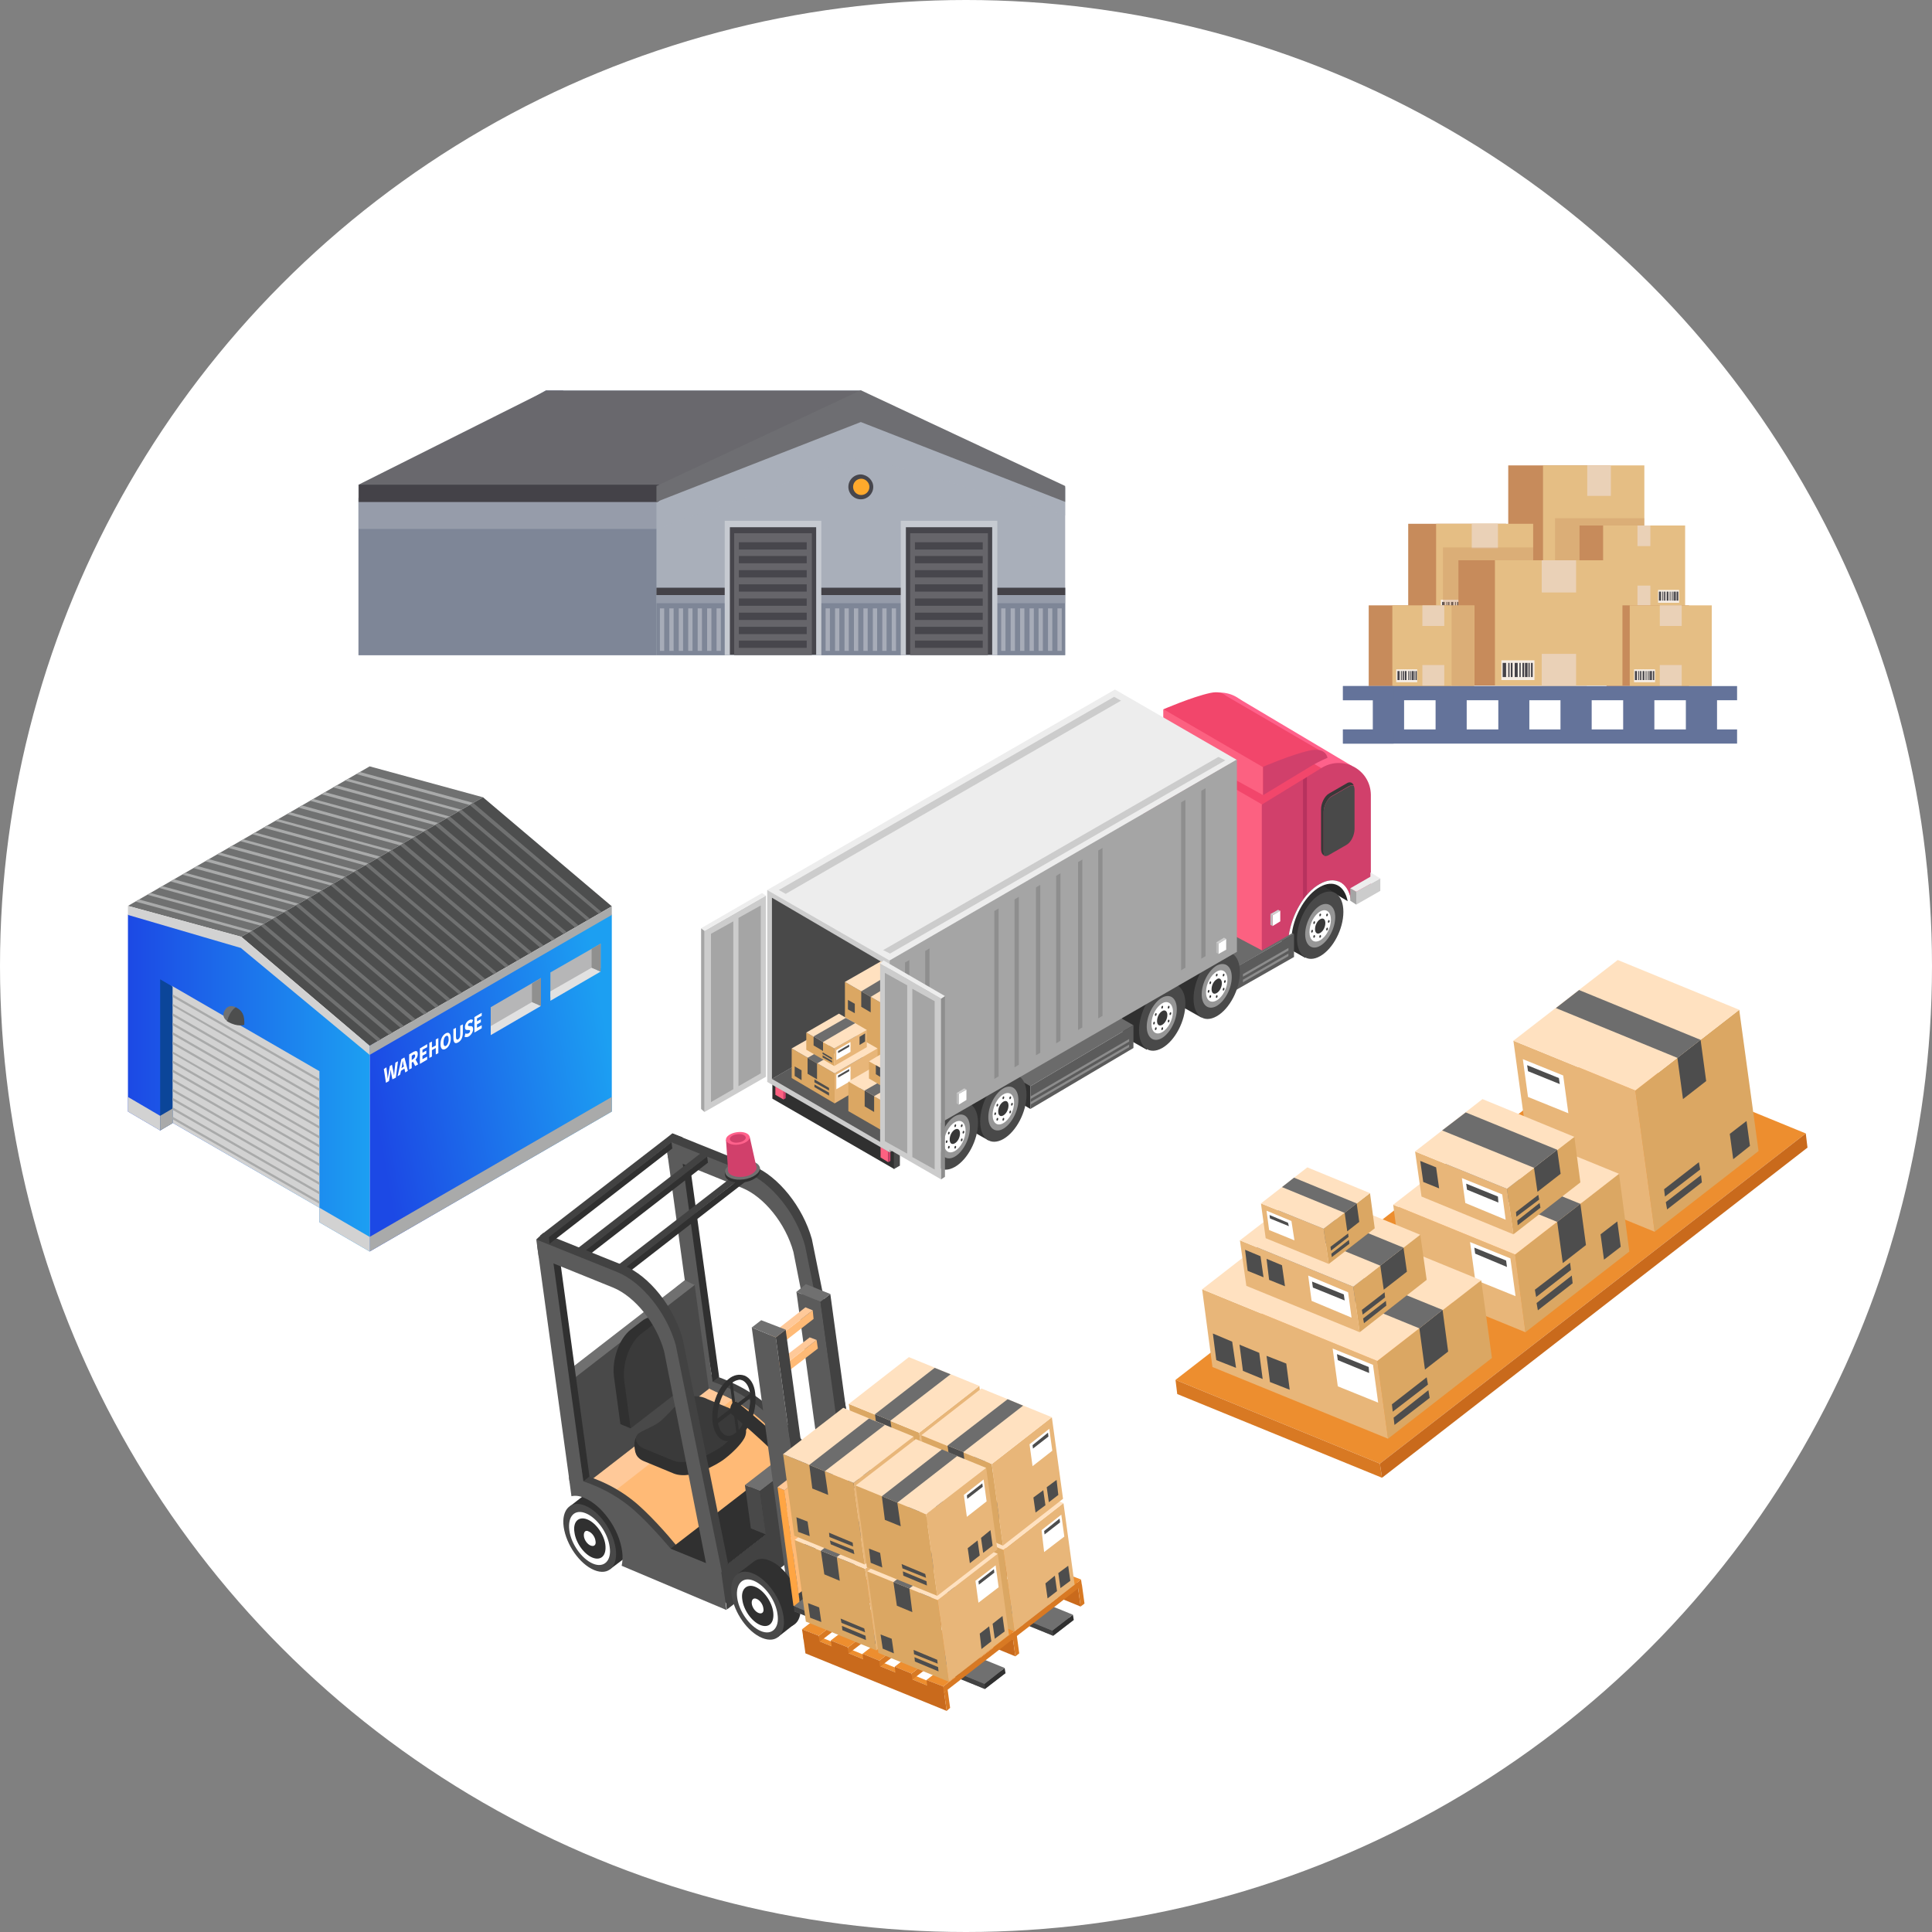 <?xml version="1.0" encoding="utf-8"?>
<!-- Generator: Adobe Illustrator 26.4.1, SVG Export Plug-In . SVG Version: 6.00 Build 0)  -->
<svg version="1.1" id="Layer_1" xmlns="http://www.w3.org/2000/svg" xmlns:xlink="http://www.w3.org/1999/xlink" x="0px" y="0px"
	 viewBox="0 0 450 450" style="enable-background:new 0 0 450 450;" xml:space="preserve">
<rect x="0" y="0" width="450" height="450" fill="#808080" stroke="none"/>
<style type="text/css">
	.st0{fill:#FFFFFF;}
	.st1{fill:#C78B5B;}
	.st2{fill:#E5BE84;}
	.st3{fill:#EAD1B7;}
	.st4{fill:#F7EEE5;}
	.st5{fill:#444248;}
	.st6{opacity:0.32;fill:#C78B5B;}
	.st7{fill:#64739A;}
	.st8{opacity:0.55;fill:#64739A;}
	.st9{opacity:0.75;fill:#64739A;}
	.st10{fill:#A9AFBA;}
	.st11{fill:#7E8697;}
	.st12{opacity:0.55;fill:#A9AFBA;}
	.st13{fill:#69686D;}
	.st14{fill:#6E6E72;}
	.st15{fill:#C6CAD1;}
	.st16{fill:#47464C;}
	.st17{fill:#66656A;}
	.st18{fill:#FEA92C;}
	.st19{fill:#A7ACB8;}
	.st20{fill:url(#SVGID_1_);}
	.st21{fill:url(#SVGID_00000105386651115481928260000016082215518385046440_);}
	.st22{fill:#707171;}
	.st23{fill:#4D4E4E;}
	.st24{fill:#D2D2D2;}
	.st25{fill:#B6B6B7;}
	.st26{fill:#E1E1E1;}
	.st27{fill:#90908F;}
	.st28{fill:#0B4599;}
	.st29{fill:#A9AAAA;}
	.st30{fill:#FF618B;}
	.st31{fill:#262626;}
	.st32{fill:#303030;}
	.st33{fill:#494949;}
	.st34{fill:#969696;}
	.st35{fill:#383838;}
	.st36{fill:#6B6B6B;}
	.st37{fill:#5B5B5B;}
	.st38{fill:#8C8C8C;}
	.st39{fill:#F2466B;}
	.st40{fill:#FC6181;}
	.st41{fill:#EDEDED;}
	.st42{fill:#CCCCCC;}
	.st43{fill:#D1406B;}
	.st44{fill:#F95377;}
	.st45{fill:#A5A5A5;}
	.st46{fill:#8E8E8E;}
	.st47{fill:#BBBBBB;}
	.st48{fill:#CECECE;}
	.st49{fill:#B7325E;}
	.st50{fill:#DBA763;}
	.st51{fill:#FFE1C0;}
	.st52{fill:#4D4D4D;}
	.st53{fill:#6D6D6D;}
	.st54{fill:#E8B679;}
	.st55{fill:#424242;}
	.st56{fill:#FFBA76;}
	.st57{fill:#707070;}
	.st58{fill:#FFC999;}
	.st59{fill:#3A3A3A;}
	.st60{fill:#FFA543;}
	.st61{fill:#ED8E2F;}
	.st62{fill:#C96A1C;}
	.st63{fill:#D87923;}
</style>
<g>
	<circle class="st0" cx="225" cy="225" r="225"/>
	<g>
		<g>
			<g>
				<rect x="351.3" y="108.4" class="st1" width="23.8" height="34.6"/>
				<rect x="359.4" y="108.4" class="st2" width="23.6" height="34.6"/>
				<rect x="369.7" y="108.4" class="st3" width="5.5" height="7.1"/>
				<rect x="369.7" y="135.8" class="st3" width="5.5" height="7.1"/>
				<g>
					<rect x="360.8" y="137.3" class="st4" width="7.3" height="4.4"/>
					<g>
						<rect x="361.1" y="137.9" class="st5" width="0.8" height="3.2"/>
						<rect x="362.4" y="137.9" class="st5" width="0.3" height="3.2"/>
						<rect x="363.7" y="137.9" class="st5" width="0.6" height="3.2"/>
						<rect x="362.9" y="137.9" class="st5" width="0.4" height="3.2"/>
						<rect x="364.9" y="137.9" class="st5" width="0.3" height="3.2"/>
						<rect x="366.1" y="137.9" class="st5" width="0.5" height="3.2"/>
						<rect x="366.8" y="137.9" class="st5" width="0.3" height="3.2"/>
						<rect x="365.5" y="137.9" class="st5" width="0.4" height="3.2"/>
						<rect x="367.3" y="137.9" class="st5" width="0.4" height="3.2"/>
					</g>
				</g>
			</g>
			<rect x="362.2" y="120.7" class="st6" width="20.8" height="22.3"/>
			<g>
				<rect x="328" y="122" class="st1" width="22.8" height="22.3"/>
				<rect x="334.5" y="122" class="st2" width="22.6" height="22.3"/>
				<rect x="342.8" y="122" class="st3" width="6.1" height="5.7"/>
				<rect x="342.8" y="138.5" class="st3" width="6.1" height="5.7"/>
				<g>
					<rect x="335.6" y="139.7" class="st4" width="5.9" height="3.5"/>
					<g>
						<rect x="335.9" y="140.2" class="st5" width="0.6" height="2.5"/>
						<rect x="336.9" y="140.2" class="st5" width="0.2" height="2.5"/>
						<rect x="338" y="140.2" class="st5" width="0.5" height="2.5"/>
						<rect x="337.3" y="140.2" class="st5" width="0.3" height="2.5"/>
						<rect x="338.9" y="140.2" class="st5" width="0.2" height="2.5"/>
						<rect x="339.8" y="140.2" class="st5" width="0.4" height="2.5"/>
						<rect x="340.4" y="140.2" class="st5" width="0.2" height="2.5"/>
						<rect x="339.4" y="140.2" class="st5" width="0.3" height="2.5"/>
						<rect x="340.8" y="140.2" class="st5" width="0.3" height="2.5"/>
					</g>
				</g>
			</g>
			<rect x="336.1" y="127.5" class="st6" width="21" height="16.8"/>
			<g>
				<rect x="367.9" y="122.4" class="st1" width="19.2" height="18.8"/>
				<rect x="373.4" y="122.4" class="st2" width="19.1" height="18.8"/>
				<rect x="381.4" y="122.4" class="st3" width="3" height="4.8"/>
				<rect x="381.4" y="136.4" class="st3" width="3" height="4.8"/>
				<g>
					<rect x="386.2" y="137.4" class="st4" width="4.9" height="3"/>
					<g>
						<rect x="386.4" y="137.8" class="st5" width="0.5" height="2.1"/>
						<rect x="387.2" y="137.8" class="st5" width="0.2" height="2.1"/>
						<rect x="388.2" y="137.8" class="st5" width="0.4" height="2.1"/>
						<rect x="387.6" y="137.8" class="st5" width="0.3" height="2.1"/>
						<rect x="388.9" y="137.8" class="st5" width="0.2" height="2.1"/>
						<rect x="389.8" y="137.8" class="st5" width="0.4" height="2.1"/>
						<rect x="390.3" y="137.8" class="st5" width="0.2" height="2.1"/>
						<rect x="389.4" y="137.8" class="st5" width="0.2" height="2.1"/>
						<rect x="390.6" y="137.8" class="st5" width="0.3" height="2.1"/>
					</g>
				</g>
			</g>
			<g>
				<rect x="374.2" y="141" class="st1" width="19.2" height="18.8"/>
				<rect x="379.6" y="141" class="st2" width="19.1" height="18.8"/>
				<rect x="386.6" y="141" class="st3" width="5.1" height="4.8"/>
				<rect x="386.6" y="154.9" class="st3" width="5.1" height="4.8"/>
				<g>
					<rect x="380.6" y="155.9" class="st4" width="4.9" height="3"/>
					<g>
						<rect x="380.8" y="156.3" class="st5" width="0.5" height="2.1"/>
						<rect x="381.6" y="156.3" class="st5" width="0.2" height="2.1"/>
						<rect x="382.6" y="156.3" class="st5" width="0.4" height="2.1"/>
						<rect x="382" y="156.3" class="st5" width="0.3" height="2.1"/>
						<rect x="383.3" y="156.3" class="st5" width="0.2" height="2.1"/>
						<rect x="384.2" y="156.3" class="st5" width="0.4" height="2.1"/>
						<rect x="384.6" y="156.3" class="st5" width="0.2" height="2.1"/>
						<rect x="383.8" y="156.3" class="st5" width="0.2" height="2.1"/>
						<rect x="385" y="156.3" class="st5" width="0.3" height="2.1"/>
					</g>
				</g>
			</g>
			<g>
				<rect x="339.7" y="130.5" class="st1" width="29.9" height="29.2"/>
				<rect x="348.2" y="130.5" class="st2" width="29.7" height="29.2"/>
				<rect x="359.1" y="130.5" class="st3" width="8" height="7.5"/>
				<rect x="359.1" y="152.3" class="st3" width="8" height="7.5"/>
				<g>
					<rect x="349.7" y="153.8" class="st4" width="7.7" height="4.6"/>
					<g>
						<rect x="350" y="154.4" class="st5" width="0.8" height="3.3"/>
						<rect x="351.3" y="154.4" class="st5" width="0.3" height="3.3"/>
						<rect x="352.8" y="154.4" class="st5" width="0.7" height="3.3"/>
						<rect x="351.9" y="154.4" class="st5" width="0.4" height="3.3"/>
						<rect x="353.9" y="154.4" class="st5" width="0.3" height="3.3"/>
						<rect x="355.2" y="154.4" class="st5" width="0.6" height="3.3"/>
						<rect x="356" y="154.4" class="st5" width="0.3" height="3.3"/>
						<rect x="354.6" y="154.4" class="st5" width="0.4" height="3.3"/>
						<rect x="356.6" y="154.4" class="st5" width="0.4" height="3.3"/>
					</g>
				</g>
			</g>
			<g>
				<rect x="318.8" y="141" class="st1" width="19.2" height="18.8"/>
				<rect x="324.3" y="141" class="st2" width="19.1" height="18.8"/>
				<rect x="331.3" y="141" class="st3" width="5.1" height="4.8"/>
				<rect x="331.3" y="154.9" class="st3" width="5.1" height="4.8"/>
				<g>
					<rect x="325.2" y="155.9" class="st4" width="4.9" height="3"/>
					<g>
						<rect x="325.5" y="156.3" class="st5" width="0.5" height="2.1"/>
						<rect x="326.3" y="156.3" class="st5" width="0.2" height="2.1"/>
						<rect x="327.2" y="156.3" class="st5" width="0.4" height="2.1"/>
						<rect x="326.7" y="156.3" class="st5" width="0.3" height="2.1"/>
						<rect x="328" y="156.3" class="st5" width="0.2" height="2.1"/>
						<rect x="328.8" y="156.3" class="st5" width="0.4" height="2.1"/>
						<rect x="329.3" y="156.3" class="st5" width="0.2" height="2.1"/>
						<rect x="328.4" y="156.3" class="st5" width="0.2" height="2.1"/>
						<rect x="329.7" y="156.3" class="st5" width="0.3" height="2.1"/>
					</g>
				</g>
			</g>
			<rect x="338.1" y="141" class="st6" width="5.2" height="18.8"/>
		</g>
		<g>
			<rect x="319.8" y="161.4" class="st7" width="7.2" height="10.1"/>
			<rect x="334.4" y="161.4" class="st7" width="7.2" height="10.1"/>
			<rect x="349" y="161.4" class="st7" width="7.2" height="10.1"/>
			<rect x="363.5" y="161.4" class="st7" width="7.2" height="10.1"/>
			<rect x="378.1" y="161.4" class="st7" width="7.2" height="10.1"/>
			<rect x="392.7" y="161.4" class="st7" width="7.2" height="10.1"/>
			<rect x="319.8" y="161.4" class="st8" width="7.2" height="10.1"/>
			<rect x="334.4" y="161.4" class="st9" width="7.2" height="10.1"/>
			<rect x="349" y="161.4" class="st9" width="7.2" height="10.1"/>
			<rect x="363.5" y="161.4" class="st9" width="7.2" height="10.1"/>
			<rect x="378.1" y="161.4" class="st9" width="7.2" height="10.1"/>
			<rect x="392.7" y="161.4" class="st9" width="7.2" height="10.1"/>
			<rect x="312.8" y="159.8" class="st7" width="91.8" height="3.3"/>
			<rect x="312.8" y="169.9" class="st7" width="91.8" height="3.3"/>
		</g>
		<polygon class="st9" points="327,163.1 324.6,163.1 324.6,159.8 312.8,159.8 312.8,163.1 319.8,163.1 319.8,169.9 312.8,169.9 
			312.8,173.2 324.6,173.2 324.6,169.9 327,169.9 		"/>
	</g>
	<g>
		<g>
			<polygon class="st10" points="248.1,152.6 156.8,152.6 156.8,109.2 200.5,91.8 248.1,113.5 			"/>
			<polygon class="st10" points="127.2,90.9 83.5,116 83.5,152.6 192.8,152.6 200.5,90.9 			"/>
			<polygon class="st11" points="131.1,90.9 127.2,90.9 83.5,116 83.5,152.6 152.9,152.6 152.9,110.7 			"/>
			<path class="st12" d="M226.3,105.7c-4.2-1.5-8.3-3.1-12.5-4.7c-2.1-0.8-4.3-1.5-6.3-2.4c-1.8-0.8-3.6-1.8-5.4-2.7
				c-0.6-0.3-1.1-0.6-1.7-0.8c0,0-0.1,0-0.1,0c0,0-0.1,0-0.1-0.1c-0.2-0.1-0.5-0.2-0.7-0.3c-0.9-0.3-1.9-0.6-2.8-0.8
				c-0.1,0-1-0.1-0.6-0.1c-0.2,0-0.4,0-0.6,0c-0.5,0-1,0-1.5-0.1c-1,0-2.1,0-3.1,0.1c-2.1,0.1-4.1,0.4-6.2,0.4c-2.4,0.1-4.8,0-7.2,0
				h-14.9c-2.4,0-4.9,0-7.3,0c-2,0-4.1-0.2-6.1,0c-0.4,0-0.9,0.1-1.3,0.2c-0.1,0-0.3,0.1-0.4,0.1c-0.2,0.1-0.5,0.1-0.7,0.2
				c-0.5,0.1-0.9,0.3-1.4,0.5c-0.1,0-0.6,0.3-0.4,0.2c-0.2,0.1-0.3,0.2-0.5,0.3c-1.9,1.2-3.7,2.7-5.7,3.8c-4,2.4-8.2,4.5-12.5,6.2
				c-2.2,0.8-4.4,1.6-6.6,2.2L83.5,116v7.2h69.4l47.6-16.8l47.6,13.7v-6.5l-14.7-5.4C231,107.3,228.6,106.5,226.3,105.7z"/>
			<path class="st13" d="M167.3,109.2c2.9-0.9,5.8-1.7,8.6-2.7c1.7-0.6,3.4-1.2,5.1-1.8c1.7-0.6,3.4-1.2,5.1-1.9
				c0.4-0.2,0.9-0.4,1.3-0.6c0.1,0,0.3-0.2,0.4-0.2c0.1,0,0.1-0.1,0.2-0.1c0.7-0.4,1.4-0.8,2.2-1.2c1-0.5,1.9-1,2.9-1.5
				c0.3-0.1,0.5-0.2,0.7-0.4c0,0,0.1,0,0.1-0.1c0,0,0,0,0,0c1.9-1,3.9-2.3,5.9-2.7l0.7-5h-73.3l-43.7,21.9v4h69.6
				C157.4,113.6,162.4,110.7,167.3,109.2z"/>
			<path class="st5" d="M83.6,112.9L83.6,112.9l0,4h69.6c1.9-1.5,3.9-2.8,6-4H83.6z"/>
			<rect x="152.9" y="136.9" class="st11" width="95.2" height="15.7"/>
			<rect x="152.9" y="136.9" class="st12" width="95.2" height="3.6"/>
			<rect x="152.9" y="136.9" class="st5" width="95.2" height="1.7"/>
			<polygon class="st14" points="200.5,90.9 152.9,113.2 152.9,116.9 200.5,98.3 248.1,116.9 248.1,113.2 			"/>
			<rect x="168.8" y="121.3" class="st15" width="22.5" height="31.3"/>
			<rect x="170" y="122.8" class="st16" width="20.1" height="29.7"/>
			<rect x="171" y="124.2" class="st17" width="18.1" height="28.4"/>
			<rect x="209.8" y="121.3" class="st15" width="22.5" height="31.3"/>
			<rect x="211" y="122.8" class="st16" width="20.1" height="29.7"/>
			<rect x="212" y="124.2" class="st17" width="18.1" height="28.4"/>
			<g>
				<rect x="172.1" y="129.5" class="st16" width="15.8" height="1.7"/>
				<rect x="172.1" y="132.8" class="st16" width="15.8" height="1.7"/>
				<rect x="172.1" y="136.1" class="st16" width="15.8" height="1.7"/>
				<rect x="172.1" y="139.4" class="st16" width="15.8" height="1.7"/>
				<rect x="172.1" y="142.7" class="st16" width="15.8" height="1.7"/>
				<rect x="172.1" y="146" class="st16" width="15.8" height="1.7"/>
				<rect x="172.1" y="149.2" class="st16" width="15.8" height="1.7"/>
				<rect x="172.1" y="126.3" class="st16" width="15.8" height="1.7"/>
			</g>
			<g>
				<rect x="213.1" y="129.5" class="st16" width="15.8" height="1.7"/>
				<rect x="213.1" y="126.3" class="st16" width="15.8" height="1.7"/>
				<rect x="213.1" y="132.8" class="st16" width="15.8" height="1.7"/>
				<rect x="213.1" y="136.1" class="st16" width="15.8" height="1.7"/>
				<rect x="213.1" y="139.4" class="st16" width="15.8" height="1.7"/>
				<rect x="213.1" y="142.7" class="st16" width="15.8" height="1.7"/>
				<rect x="213.1" y="146" class="st16" width="15.8" height="1.7"/>
				<rect x="213.1" y="149.2" class="st16" width="15.8" height="1.7"/>
			</g>
			<path class="st16" d="M203.4,113.4c0,1.6-1.3,2.9-2.9,2.9c-1.6,0-2.9-1.3-2.9-2.9c0-1.6,1.3-2.9,2.9-2.9
				C202.1,110.6,203.4,111.9,203.4,113.4z"/>
			<path class="st18" d="M202.5,113.4c0,1.1-0.9,1.9-1.9,1.9c-1.1,0-1.9-0.9-1.9-1.9c0-1.1,0.9-1.9,1.9-1.9
				C201.6,111.5,202.5,112.4,202.5,113.4z"/>
		</g>
		<g>
			<rect x="153.7" y="141.7" class="st19" width="1" height="9.9"/>
			<rect x="155.9" y="141.7" class="st19" width="1" height="9.9"/>
			<rect x="158.1" y="141.7" class="st19" width="1" height="9.9"/>
			<rect x="160.3" y="141.7" class="st19" width="1" height="9.9"/>
			<rect x="162.5" y="141.7" class="st19" width="1" height="9.9"/>
			<rect x="164.7" y="141.7" class="st19" width="1" height="9.9"/>
			<rect x="166.9" y="141.7" class="st19" width="1" height="9.9"/>
		</g>
		<g>
			<rect x="233.2" y="141.7" class="st19" width="1" height="9.9"/>
			<rect x="235.4" y="141.7" class="st19" width="1" height="9.9"/>
			<rect x="237.6" y="141.7" class="st19" width="1" height="9.9"/>
			<rect x="239.8" y="141.7" class="st19" width="1" height="9.9"/>
			<rect x="241.9" y="141.7" class="st19" width="1" height="9.9"/>
			<rect x="244.1" y="141.7" class="st19" width="1" height="9.9"/>
			<rect x="246.3" y="141.7" class="st19" width="1" height="9.9"/>
		</g>
		<g>
			<rect x="192.3" y="141.7" class="st19" width="1" height="9.9"/>
			<rect x="194.5" y="141.7" class="st19" width="1" height="9.9"/>
			<rect x="196.7" y="141.7" class="st19" width="1" height="9.9"/>
			<rect x="198.9" y="141.7" class="st19" width="1" height="9.9"/>
			<rect x="201.1" y="141.7" class="st19" width="1" height="9.9"/>
			<rect x="203.3" y="141.7" class="st19" width="1" height="9.9"/>
			<rect x="205.5" y="141.7" class="st19" width="1" height="9.9"/>
			<rect x="207.7" y="141.7" class="st19" width="1" height="9.9"/>
		</g>
	</g>
	<g>
		<linearGradient id="SVGID_1_" gradientUnits="userSpaceOnUse" x1="86.976" y1="257.138" x2="142.446" y2="247.165">
			<stop  offset="0" style="stop-color:#1C49E5"/>
			<stop  offset="1" style="stop-color:#1C9FF2"/>
		</linearGradient>
		<polygon class="st20" points="86.1,291.5 142.5,258.9 142.5,213 86.1,243.6 		"/>
		
			<linearGradient id="SVGID_00000090982825125205776070000008938044413742935214_" gradientUnits="userSpaceOnUse" x1="29.766" y1="252.252" x2="86.093" y2="252.252">
			<stop  offset="0" style="stop-color:#1C49E5"/>
			<stop  offset="1" style="stop-color:#1C9FF2"/>
		</linearGradient>
		<polygon style="fill:url(#SVGID_00000090982825125205776070000008938044413742935214_);" points="86.1,243.6 56.7,219.7 29.8,213 
			29.8,258.9 37.3,263.3 40,261.4 74.4,281.3 74.4,284.7 86.1,291.5 		"/>
		<polygon class="st22" points="29.8,211 56.2,218.2 112.5,185.7 86.1,178.5 		"/>
		<polygon class="st23" points="56.2,218.2 112.5,185.7 142.5,211.1 86.1,243.6 		"/>
		<polygon class="st24" points="40,261.4 74.4,281.3 74.4,249.5 40,229.6 		"/>
		<g>
			<polygon class="st25" points="126,227.8 114.3,234.6 114.3,240.4 126,233.6 			"/>
			<polygon class="st26" points="126,234.3 123.9,233.4 114.3,239 114.3,241.1 			"/>
			<polygon class="st27" points="126,234.3 123.9,233.4 123.9,229.1 126,227.8 			"/>
		</g>
		<g>
			<polygon class="st25" points="139.9,219.8 128.2,226.5 128.2,232.3 139.9,225.5 			"/>
			<polygon class="st26" points="139.9,226.3 137.8,225.4 128.2,230.9 128.2,233.1 			"/>
			<polygon class="st27" points="139.9,226.3 137.8,225.4 137.8,221 139.9,219.8 			"/>
		</g>
		<polygon class="st28" points="40.2,229.8 37.3,228.1 37.3,263.3 40.2,261.6 		"/>
		<g>
			<path class="st23" d="M54.9,234.6c0,0-1.4,0.6-2.1,3.2c0.1,0.1,0.2,0.1,0.3,0.2c2.3,1.3,3.8,0.7,3.8,0.7
				C57,236.5,56.5,235.4,54.9,234.6z"/>
			<path class="st22" d="M54.9,234.6c-2.2-1-2.8,1.3-2.8,1.3s-0.4,1.1,0.8,1.9C53.6,235.3,54.9,234.6,54.9,234.6z"/>
		</g>
		<polygon class="st24" points="29.8,211 29.8,213.1 56.1,220.8 86.1,245.7 86.1,243.6 56.2,218.2 		"/>
		<polygon class="st29" points="86.1,243.6 86.1,245.7 142.5,213.1 142.5,211.1 		"/>
		<polygon class="st29" points="86.1,291.5 86.1,288.1 142.5,255.5 142.5,258.9 		"/>
		<polygon class="st24" points="86.1,288.1 86.1,291.5 74.4,284.7 74.4,281.3 		"/>
		<polygon class="st24" points="37.3,263.3 37.3,259.9 29.8,255.5 29.8,258.9 		"/>
		<polygon class="st29" points="40.2,258.2 37.3,259.9 37.3,263.3 40.2,261.6 		"/>
		<g>
			<polygon class="st29" points="40.2,231.6 40.2,232.2 74.4,251.9 74.4,251.3 			"/>
		</g>
		<g>
			<polygon class="st29" points="40.2,233.8 40.2,234.3 74.4,254.1 74.4,253.5 			"/>
		</g>
		<g>
			<polygon class="st29" points="40.2,236 40.2,236.6 74.4,256.4 74.4,255.8 			"/>
		</g>
		<g>
			<polygon class="st29" points="40.2,238.2 40.2,238.8 74.4,258.5 74.4,257.9 			"/>
		</g>
		<g>
			<polygon class="st29" points="40.2,240.4 40.2,241 74.4,260.7 74.4,260.1 			"/>
		</g>
		<g>
			<polygon class="st29" points="40.2,242.6 40.2,243.2 74.4,262.9 74.4,262.3 			"/>
		</g>
		<g>
			<polygon class="st29" points="40.2,244.9 40.2,245.4 74.4,265.2 74.4,264.6 			"/>
		</g>
		<g>
			<polygon class="st29" points="40.2,247 40.2,247.6 74.4,267.3 74.4,266.7 			"/>
		</g>
		<g>
			<polygon class="st29" points="40.2,249.1 40.2,249.7 74.4,269.4 74.4,268.8 			"/>
		</g>
		<g>
			<polygon class="st29" points="40.2,251.3 40.2,251.9 74.4,271.6 74.4,271 			"/>
		</g>
		<g>
			<polygon class="st29" points="40.2,253.6 40.2,254.2 74.4,273.9 74.4,273.3 			"/>
		</g>
		<g>
			<polygon class="st29" points="40.2,255.7 40.2,256.3 74.4,276 74.4,275.4 			"/>
		</g>
		<g>
			<polygon class="st29" points="40.2,257.9 40.2,258.5 74.4,278.2 74.4,277.6 			"/>
		</g>
		<g>
			<polygon class="st29" points="40.2,260.1 40.2,260.7 74.4,280.4 74.4,279.8 			"/>
		</g>
		<g>
			<path class="st0" d="M89.4,249l0.6-0.4l0.2,1.6c0,0.3,0.1,0.7,0.1,1.1l0,0c0.1-0.4,0.1-0.8,0.2-1.2l0.3-1.8l0.5-0.3l0.3,1.5
				c0.1,0.3,0.1,0.7,0.2,1l0,0c0-0.4,0.1-0.8,0.1-1.2l0.2-1.8l0.6-0.3l-0.5,3.8l-0.8,0.4l-0.3-1.5c0-0.2-0.1-0.5-0.1-0.8l0,0
				c0,0.3-0.1,0.6-0.1,0.9l-0.3,1.8l-0.7,0.4L89.4,249z"/>
			<path class="st0" d="M94.2,248.9l-0.8,0.5l-0.2,0.9l-0.6,0.4l0.9-4l0.7-0.4l0.8,3.1l-0.6,0.4L94.2,248.9z M94.1,248.4l-0.1-0.3
				c-0.1-0.3-0.1-0.7-0.2-1l0,0c-0.1,0.4-0.1,0.9-0.2,1.3l-0.1,0.4L94.1,248.4z"/>
			<path class="st0" d="M96.7,248.3l-0.5-1l-0.3,0.2l0,1.3l-0.6,0.3l0-3.5l1-0.6c0.6-0.3,1-0.3,1,0.5c0,0.5-0.2,1-0.5,1.3l0.6,1.1
				L96.7,248.3z M95.9,246.9l0.3-0.2c0.3-0.2,0.5-0.5,0.5-0.8c0-0.3-0.2-0.4-0.5-0.2l-0.3,0.2L95.9,246.9z"/>
			<path class="st0" d="M97.8,244.2l1.7-1l0,0.7l-1.1,0.6l0,0.7l0.9-0.5l0,0.7l-0.9,0.5l0,0.8l1.1-0.6l0,0.7l-1.7,1L97.8,244.2z"/>
			<path class="st0" d="M100,242.9l0.6-0.3l0,1.4l0.9-0.5l0-1.4l0.6-0.3l0,3.5l-0.6,0.3l0-1.5l-0.9,0.5l0,1.5l-0.6,0.3L100,242.9z"
				/>
			<path class="st0" d="M102.6,243.2c0-1.2,0.5-2.1,1.2-2.5c0.7-0.4,1.2,0,1.2,1.1c0,1.2-0.5,2.1-1.2,2.5
				C103.1,244.7,102.6,244.3,102.6,243.2z M104.5,242.1c0-0.7-0.2-1-0.6-0.8c-0.4,0.2-0.6,0.8-0.6,1.5c0,0.7,0.2,1,0.6,0.8
				C104.2,243.4,104.5,242.8,104.5,242.1z"/>
			<path class="st0" d="M105.6,239.7l0.6-0.3l0,2c0,0.7,0.2,0.8,0.5,0.7c0.3-0.2,0.5-0.5,0.5-1.2l0-2l0.6-0.3l0,1.9
				c0,1.2-0.4,1.9-1.1,2.3c-0.7,0.4-1.1,0.1-1.1-1.1L105.6,239.7z"/>
			<path class="st0" d="M108.4,240.7c0.2,0.1,0.4,0.1,0.7,0c0.2-0.1,0.4-0.3,0.4-0.6c0-0.2-0.2-0.2-0.4-0.2l-0.3,0
				c-0.3,0-0.5-0.1-0.5-0.7c0-0.6,0.4-1.3,1-1.6c0.3-0.2,0.6-0.2,0.9,0l-0.3,0.7c-0.2-0.1-0.3-0.1-0.6,0c-0.2,0.1-0.3,0.3-0.3,0.5
				c0,0.2,0.2,0.2,0.4,0.2l0.3,0c0.3,0,0.5,0.2,0.5,0.7c0,0.6-0.4,1.3-1,1.7c-0.3,0.2-0.7,0.2-1,0.1L108.4,240.7z"/>
			<path class="st0" d="M110.5,236.9l1.7-1l0,0.7l-1.1,0.6l0,0.7l0.9-0.5l0,0.7l-0.9,0.5l0,0.8l1.1-0.6l0,0.7l-1.7,1L110.5,236.9z"
				/>
		</g>
		<g>
			<polygon class="st29" points="58,217.2 31.6,210 32.4,209.5 58.8,216.8 			"/>
			<polygon class="st29" points="60.7,215.6 34.3,208.4 35.1,208 61.5,215.2 			"/>
			<polygon class="st29" points="63.4,214.1 37,206.8 37.8,206.4 64.2,213.6 			"/>
			<polygon class="st29" points="66.1,212.5 39.7,205.3 40.5,204.8 66.9,212.1 			"/>
			<polygon class="st29" points="68.8,210.9 42.4,203.7 43.2,203.3 69.6,210.5 			"/>
			<polygon class="st29" points="71.5,209.4 45.1,202.2 45.9,201.7 72.3,208.9 			"/>
			<polygon class="st29" points="74.2,207.8 47.8,200.6 48.6,200.1 75,207.4 			"/>
			<polygon class="st29" points="76.9,206.2 50.5,199 51.3,198.6 77.7,205.8 			"/>
			<polygon class="st29" points="79.7,204.7 53.2,197.5 54,197 80.4,204.2 			"/>
			<polygon class="st29" points="82.4,203.1 55.9,195.9 56.7,195.5 83.1,202.7 			"/>
			<polygon class="st29" points="85.1,201.6 58.7,194.3 59.4,193.9 85.8,201.1 			"/>
			<polygon class="st29" points="87.8,200 61.4,192.8 62.1,192.3 88.5,199.5 			"/>
			<polygon class="st29" points="90.5,198.4 64.1,191.2 64.8,190.8 91.2,198 			"/>
			<polygon class="st29" points="93.2,196.9 66.8,189.6 67.6,189.2 94,196.4 			"/>
			<polygon class="st29" points="95.9,195.3 69.5,188.1 70.3,187.6 96.7,194.9 			"/>
			<polygon class="st29" points="98.6,193.7 72.2,186.5 73,186.1 99.4,193.3 			"/>
			<polygon class="st29" points="101.3,192.2 74.9,185 75.7,184.5 102.1,191.7 			"/>
			<polygon class="st29" points="104,190.6 77.6,183.4 78.4,182.9 104.8,190.2 			"/>
			<polygon class="st29" points="106.7,189 80.3,181.8 81.1,181.4 107.5,188.6 			"/>
			<polygon class="st29" points="109.4,187.5 83,180.3 83.8,179.8 110.2,187 			"/>
		</g>
		<g>
			<polygon class="st22" points="58,217.2 87.9,242.5 88.7,242.1 58.8,216.8 			"/>
			<polygon class="st22" points="60.7,215.6 90.6,241 91.4,240.5 61.5,215.2 			"/>
			<polygon class="st22" points="63.4,214.1 93.3,239.4 94.1,239 64.2,213.6 			"/>
			<polygon class="st22" points="66.1,212.5 96,237.9 96.8,237.4 66.9,212.1 			"/>
			<polygon class="st22" points="68.8,210.9 98.7,236.3 99.5,235.9 69.6,210.5 			"/>
			<polygon class="st22" points="71.5,209.4 101.4,234.7 102.2,234.3 72.3,208.9 			"/>
			<polygon class="st22" points="74.2,207.8 104.2,233.2 104.9,232.7 75,207.4 			"/>
			<polygon class="st22" points="77,206.2 106.9,231.6 107.6,231.2 77.7,205.8 			"/>
			<polygon class="st22" points="79.7,204.7 109.6,230 110.3,229.6 80.4,204.2 			"/>
			<polygon class="st22" points="82.4,203.1 112.3,228.5 113,228 83.1,202.7 			"/>
			<polygon class="st22" points="85.1,201.6 115,226.9 115.7,226.5 85.8,201.1 			"/>
			<polygon class="st22" points="87.8,200 117.7,225.3 118.5,224.9 88.5,199.6 			"/>
			<polygon class="st22" points="90.5,198.4 120.4,223.8 121.2,223.3 91.3,198 			"/>
			<polygon class="st22" points="93.2,196.9 123.1,222.2 123.9,221.8 94,196.4 			"/>
			<polygon class="st22" points="95.9,195.3 125.8,220.7 126.6,220.2 96.7,194.9 			"/>
			<polygon class="st22" points="98.6,193.7 128.5,219.1 129.3,218.7 99.4,193.3 			"/>
			<polygon class="st22" points="101.3,192.2 131.2,217.5 132,217.1 102.1,191.7 			"/>
			<polygon class="st22" points="104,190.6 133.9,216 134.7,215.5 104.8,190.2 			"/>
			<polygon class="st22" points="106.7,189 136.7,214.4 137.4,214 107.5,188.6 			"/>
			<polygon class="st22" points="109.4,187.5 139.4,212.8 140.1,212.4 110.2,187 			"/>
		</g>
	</g>
	<g>
		<polygon class="st30" points="314.9,178.4 288.5,162.7 281.9,166.7 307.3,180.8 		"/>
		<path class="st30" d="M280.5,162.3l-14.2,8.7v34l6.3-3.6c0.7-4.8,3.6-9.9,7.2-11.9c3.5-2,6.5-0.4,7.2,3.6l4.7-2.7v-21.7
			C291.6,163,285.5,159.5,280.5,162.3z"/>
		<path class="st31" d="M313.9,209.9l-4.2-2.5l-3.9-2c0,0,3.3-1.1,3.5-1.2C309.6,204.1,314.9,206,313.9,209.9z"/>
		<g>
			<path class="st32" d="M308.8,210.1c0,4-2.4,8.6-5.4,10.3c-3,1.7-5.4-0.1-5.4-4.1s2.4-8.6,5.4-10.3
				C306.4,204.3,308.8,206.2,308.8,210.1z"/>
			<polygon class="st32" points="304,223.1 300.1,220.9 307.1,205.8 310.8,207.9 			"/>
			<path class="st33" d="M312.9,212.4c0,4-2.4,8.6-5.4,10.3c-3,1.7-5.4-0.1-5.4-4.1s2.4-8.6,5.4-10.3S312.9,208.4,312.9,212.4z"/>
			<path class="st34" d="M311,213.6c0,2.6-1.6,5.6-3.5,6.7c-1.9,1.1-3.5-0.1-3.5-2.7c0-2.6,1.6-5.6,3.5-6.7
				C309.4,209.9,311,211.1,311,213.6z"/>
			<path class="st0" d="M310,214.2c0,1.9-1.1,4-2.5,4.8c-1.4,0.8-2.5,0-2.5-1.9s1.1-4,2.5-4.8C308.9,211.5,310,212.4,310,214.2z"/>
			<path class="st35" d="M308.7,215c0,0.9-0.5,1.9-1.2,2.3s-1.2,0-1.2-0.9c0-0.9,0.5-1.9,1.2-2.3C308.2,213.7,308.7,214.1,308.7,215
				z"/>
			<path class="st35" d="M307.7,213c0,0.2-0.1,0.4-0.2,0.4c-0.1,0.1-0.2,0-0.2-0.2c0-0.2,0.1-0.4,0.2-0.4
				C307.6,212.8,307.7,212.8,307.7,213z"/>
			<path class="st35" d="M309.3,213c0,0.2-0.1,0.4-0.2,0.4c-0.1,0.1-0.2,0-0.2-0.2c0-0.2,0.1-0.4,0.2-0.4
				C309.2,212.8,309.3,212.8,309.3,213z"/>
			<path class="st35" d="M306.3,214.8c0,0.2-0.1,0.4-0.2,0.4c-0.1,0.1-0.2,0-0.2-0.2c0-0.2,0.1-0.4,0.2-0.4
				C306.2,214.5,306.3,214.6,306.3,214.8z"/>
			<path class="st35" d="M309.3,216.3c0,0.2-0.1,0.4-0.2,0.4c-0.1,0.1-0.2,0-0.2-0.2c0-0.2,0.1-0.4,0.2-0.4
				C309.2,216,309.3,216.1,309.3,216.3z"/>
			<path class="st35" d="M306.3,218c0,0.2-0.1,0.4-0.2,0.4c-0.1,0.1-0.2,0-0.2-0.2s0.1-0.4,0.2-0.4
				C306.2,217.8,306.3,217.9,306.3,218z"/>
			<path class="st35" d="M309.7,214.5c0,0.2-0.1,0.4-0.2,0.4c-0.1,0.1-0.2,0-0.2-0.2c0-0.2,0.1-0.4,0.2-0.4
				C309.6,214.3,309.7,214.4,309.7,214.5z"/>
			<path class="st35" d="M305.8,216.8c0,0.2-0.1,0.4-0.2,0.4c-0.1,0.1-0.2,0-0.2-0.2c0-0.2,0.1-0.4,0.2-0.4
				C305.7,216.5,305.8,216.6,305.8,216.8z"/>
			<path class="st35" d="M307.7,218c0,0.2-0.1,0.4-0.2,0.4c-0.1,0.1-0.2,0-0.2-0.2s0.1-0.4,0.2-0.4
				C307.6,217.8,307.7,217.9,307.7,218z"/>
		</g>
		<g>
			<polygon class="st36" points="271.2,222.4 290.5,211.3 301.4,217.6 282,228.7 			"/>
			<polygon class="st37" points="301.4,217.6 281.9,228.7 281.9,234 301.4,222.9 			"/>
			<polygon class="st38" points="300.1,222.1 289.5,228.2 289.5,228.8 300.1,222.7 			"/>
			<polygon class="st38" points="300.1,220.8 289.5,226.9 289.5,227.5 300.1,221.4 			"/>
		</g>
		<polygon class="st39" points="294,187.6 308.1,179.1 279.8,162.8 265.9,171.3 		"/>
		<path class="st39" d="M271,171.8c0,0,8.4-5.1,11.4-6.9c1.7-1,3.6-1.8,3.6-1.8s-0.3-2.5-4.1-1.7c-4.2,0.9-10.9,3.8-10.9,3.8V171.8z
			"/>
		<polygon class="st39" points="307.4,174.8 285.1,161.8 272.4,166 294.2,180.8 		"/>
		<polygon class="st40" points="294,221.4 281.9,215 281.9,180.4 294,187.4 		"/>
		<polygon class="st40" points="294.2,185.2 271,172.4 271,165.2 294.2,178.7 		"/>
		<g>
			<polygon class="st32" points="234.1,248.7 240,252.2 240,258.3 234.1,254.8 			"/>
			<g>
				<path class="st32" d="M284.7,224.1c0,4-2.4,8.6-5.4,10.3c-3,1.7-5.4-0.1-5.4-4.1c0-4,2.4-8.6,5.4-10.3
					C282.3,218.3,284.7,220.1,284.7,224.1z"/>
				<polygon class="st32" points="279.8,237 275.9,234.8 282.9,219.8 286.7,221.9 				"/>
				<path class="st33" d="M288.8,226.4c0,4-2.4,8.6-5.4,10.3c-3,1.7-5.4-0.1-5.4-4.1s2.4-8.6,5.4-10.3
					C286.3,220.6,288.8,222.4,288.8,226.4z"/>
				<path class="st34" d="M286.9,227.6c0,2.6-1.6,5.6-3.5,6.7c-1.9,1.1-3.5-0.1-3.5-2.7c0-2.6,1.6-5.6,3.5-6.7
					C285.3,223.9,286.9,225,286.9,227.6z"/>
				<path class="st0" d="M285.9,228.2c0,1.9-1.1,4-2.5,4.8c-1.4,0.8-2.5,0-2.5-1.9c0-1.9,1.1-4,2.5-4.8
					C284.7,225.5,285.9,226.3,285.9,228.2z"/>
				<path class="st35" d="M284.6,229c0,0.9-0.5,1.9-1.2,2.3c-0.7,0.4-1.2,0-1.2-0.9c0-0.9,0.5-1.9,1.2-2.3
					C284,227.6,284.6,228.1,284.6,229z"/>
				<path class="st35" d="M283.6,227c0,0.2-0.1,0.4-0.2,0.4c-0.1,0.1-0.2,0-0.2-0.2c0-0.2,0.1-0.4,0.2-0.4
					C283.5,226.8,283.6,226.8,283.6,227z"/>
				<path class="st35" d="M285.2,227c0,0.2-0.1,0.4-0.2,0.4c-0.1,0.1-0.2,0-0.2-0.2c0-0.2,0.1-0.4,0.2-0.4
					C285.1,226.8,285.2,226.8,285.2,227z"/>
				<path class="st35" d="M282.1,228.8c0,0.2-0.1,0.4-0.2,0.4c-0.1,0.1-0.2,0-0.2-0.2c0-0.2,0.1-0.4,0.2-0.4
					C282,228.5,282.1,228.6,282.1,228.8z"/>
				<path class="st35" d="M285.2,230.3c0,0.2-0.1,0.4-0.2,0.4c-0.1,0.1-0.2,0-0.2-0.2c0-0.2,0.1-0.4,0.2-0.4
					C285.1,230,285.2,230.1,285.2,230.3z"/>
				<path class="st35" d="M282.1,232c0,0.2-0.1,0.4-0.2,0.4c-0.1,0.1-0.2,0-0.2-0.2s0.1-0.4,0.2-0.4
					C282,231.8,282.1,231.9,282.1,232z"/>
				<path class="st35" d="M285.5,228.5c0,0.2-0.1,0.4-0.2,0.4c-0.1,0.1-0.2,0-0.2-0.2c0-0.2,0.1-0.4,0.2-0.4
					C285.4,228.3,285.5,228.3,285.5,228.5z"/>
				<path class="st35" d="M281.7,230.8c0,0.2-0.1,0.4-0.2,0.4c-0.1,0.1-0.2,0-0.2-0.2c0-0.2,0.1-0.4,0.2-0.4
					C281.6,230.5,281.7,230.6,281.7,230.8z"/>
				<path class="st35" d="M283.6,232c0,0.2-0.1,0.4-0.2,0.4c-0.1,0.1-0.2,0-0.2-0.2s0.1-0.4,0.2-0.4
					C283.5,231.8,283.6,231.9,283.6,232z"/>
			</g>
			<g>
				<path class="st32" d="M272,231.6c0,4-2.4,8.6-5.4,10.3c-3,1.7-5.4-0.1-5.4-4.1c0-4,2.4-8.6,5.4-10.3
					C269.6,225.8,272,227.6,272,231.6z"/>
				<polygon class="st32" points="267.1,244.5 263.2,242.3 270.2,227.3 274,229.4 				"/>
				<path class="st33" d="M276.1,233.8c0,4-2.4,8.6-5.4,10.3c-3,1.7-5.4-0.1-5.4-4.1s2.4-8.6,5.4-10.3
					C273.6,228,276.1,229.9,276.1,233.8z"/>
				<path class="st34" d="M274.1,235.1c0,2.6-1.6,5.6-3.5,6.7c-1.9,1.1-3.5-0.1-3.5-2.7c0-2.6,1.6-5.6,3.5-6.7
					C272.6,231.3,274.1,232.5,274.1,235.1z"/>
				<path class="st0" d="M273.2,235.6c0,1.9-1.1,4-2.5,4.8c-1.4,0.8-2.5,0-2.5-1.9s1.1-4,2.5-4.8C272,232.9,273.2,233.8,273.2,235.6
					z"/>
				<path class="st35" d="M271.9,236.4c0,0.9-0.5,1.9-1.2,2.3c-0.7,0.4-1.2,0-1.2-0.9c0-0.9,0.5-1.9,1.2-2.3
					C271.3,235.1,271.9,235.5,271.9,236.4z"/>
				<path class="st35" d="M270.9,234.5c0,0.2-0.1,0.4-0.2,0.4c-0.1,0.1-0.2,0-0.2-0.2c0-0.2,0.1-0.4,0.2-0.4
					C270.8,234.2,270.9,234.3,270.9,234.5z"/>
				<path class="st35" d="M272.4,234.5c0,0.2-0.1,0.4-0.2,0.4c-0.1,0.1-0.2,0-0.2-0.2c0-0.2,0.1-0.4,0.2-0.4
					C272.3,234.2,272.4,234.3,272.4,234.5z"/>
				<path class="st35" d="M269.4,236.2c0,0.2-0.1,0.4-0.2,0.4c-0.1,0.1-0.2,0-0.2-0.2c0-0.2,0.1-0.4,0.2-0.4
					C269.3,235.9,269.4,236,269.4,236.2z"/>
				<path class="st35" d="M272.4,237.7c0,0.2-0.1,0.4-0.2,0.4c-0.1,0.1-0.2,0-0.2-0.2s0.1-0.4,0.2-0.4
					C272.3,237.5,272.4,237.6,272.4,237.7z"/>
				<path class="st35" d="M269.4,239.5c0,0.2-0.1,0.4-0.2,0.4c-0.1,0.1-0.2,0-0.2-0.2c0-0.2,0.1-0.4,0.2-0.4
					C269.3,239.2,269.4,239.3,269.4,239.5z"/>
				<path class="st35" d="M272.8,236c0,0.2-0.1,0.4-0.2,0.4c-0.1,0.1-0.2,0-0.2-0.2c0-0.2,0.1-0.4,0.2-0.4
					C272.7,235.7,272.8,235.8,272.8,236z"/>
				<path class="st35" d="M269,238.2c0,0.2-0.1,0.4-0.2,0.4c-0.1,0.1-0.2,0-0.2-0.2c0-0.2,0.1-0.4,0.2-0.4
					C268.8,237.9,269,238,269,238.2z"/>
				<path class="st35" d="M270.9,239.5c0,0.2-0.1,0.4-0.2,0.4c-0.1,0.1-0.2,0-0.2-0.2c0-0.2,0.1-0.4,0.2-0.4
					C270.8,239.2,270.9,239.3,270.9,239.5z"/>
			</g>
			<g>
				<polygon class="st36" points="229.2,246.8 253.2,232.6 264,238.8 240,253 				"/>
				<polygon class="st37" points="240,253 240,258.3 264,244.1 264,238.8 				"/>
				<polygon class="st38" points="240,256.7 240,257.3 263,243.9 263,243.3 				"/>
				<polygon class="st38" points="240,255.4 240,256 263,242.6 263,242 				"/>
			</g>
			<g>
				<path class="st32" d="M235,252.7c0,4-2.4,8.6-5.4,10.3c-3,1.7-5.4-0.1-5.4-4.1s2.4-8.6,5.4-10.3
					C232.6,246.9,235,248.7,235,252.7z"/>
				<polygon class="st32" points="230.2,265.6 226.3,263.4 233.3,248.4 237,250.5 				"/>
				<path class="st33" d="M239.1,255c0,4-2.4,8.6-5.4,10.3c-3,1.7-5.4-0.1-5.4-4.1c0-4,2.4-8.6,5.4-10.3
					C236.7,249.1,239.1,251,239.1,255z"/>
				<path class="st34" d="M237.2,256.2c0,2.6-1.6,5.6-3.5,6.7c-1.9,1.1-3.5-0.1-3.5-2.7c0-2.6,1.6-5.6,3.5-6.7
					C235.6,252.4,237.2,253.6,237.2,256.2z"/>
				<path class="st0" d="M236.2,256.8c0,1.9-1.1,4-2.5,4.8c-1.4,0.8-2.5,0-2.5-1.9c0-1.9,1.1-4,2.5-4.8
					C235.1,254.1,236.2,254.9,236.2,256.8z"/>
				<path class="st35" d="M234.9,257.5c0,0.9-0.5,1.9-1.2,2.3c-0.7,0.4-1.2,0-1.2-0.9c0-0.9,0.5-1.9,1.2-2.3
					C234.4,256.2,234.9,256.6,234.9,257.5z"/>
				<path class="st35" d="M233.9,255.6c0,0.2-0.1,0.4-0.2,0.4c-0.1,0.1-0.2,0-0.2-0.2c0-0.2,0.1-0.4,0.2-0.4
					C233.8,255.3,233.9,255.4,233.9,255.6z"/>
				<path class="st35" d="M235.5,255.6c0,0.2-0.1,0.4-0.2,0.4c-0.1,0.1-0.2,0-0.2-0.2c0-0.2,0.1-0.4,0.2-0.4
					C235.4,255.3,235.5,255.4,235.5,255.6z"/>
				<path class="st35" d="M232.5,257.3c0,0.2-0.1,0.4-0.2,0.4c-0.1,0.1-0.2,0-0.2-0.2c0-0.2,0.1-0.4,0.2-0.4
					C232.4,257.1,232.5,257.1,232.5,257.3z"/>
				<path class="st35" d="M235.5,258.9c0,0.2-0.1,0.4-0.2,0.4c-0.1,0.1-0.2,0-0.2-0.2c0-0.2,0.1-0.4,0.2-0.4
					C235.4,258.6,235.5,258.7,235.5,258.9z"/>
				<path class="st35" d="M232.5,260.6c0,0.2-0.1,0.4-0.2,0.4c-0.1,0.1-0.2,0-0.2-0.2c0-0.2,0.1-0.4,0.2-0.4
					C232.4,260.3,232.5,260.4,232.5,260.6z"/>
				<path class="st35" d="M235.9,257.1c0,0.2-0.1,0.4-0.2,0.4c-0.1,0.1-0.2,0-0.2-0.2c0-0.2,0.1-0.4,0.2-0.4
					C235.8,256.8,235.9,256.9,235.9,257.1z"/>
				<path class="st35" d="M232,259.3c0,0.2-0.1,0.4-0.2,0.4c-0.1,0.1-0.2,0-0.2-0.2c0-0.2,0.1-0.4,0.2-0.4
					C231.9,259.1,232,259.1,232,259.3z"/>
				<path class="st35" d="M233.9,260.6c0,0.2-0.1,0.4-0.2,0.4c-0.1,0.1-0.2,0-0.2-0.2c0-0.2,0.1-0.4,0.2-0.4
					C233.8,260.3,233.9,260.4,233.9,260.6z"/>
			</g>
			<g>
				<path class="st32" d="M223.8,259.2c0,4-2.4,8.6-5.4,10.3s-5.4-0.1-5.4-4.1c0-4,2.4-8.6,5.4-10.3
					C221.4,253.4,223.8,255.2,223.8,259.2z"/>
				<polygon class="st32" points="218.9,272.1 215,269.9 222,254.9 225.7,257 				"/>
				<path class="st33" d="M227.8,261.5c0,4-2.4,8.6-5.4,10.3c-3,1.7-5.4-0.1-5.4-4.1c0-4,2.4-8.6,5.4-10.3
					C225.4,255.7,227.8,257.5,227.8,261.5z"/>
				<path class="st34" d="M225.9,262.7c0,2.6-1.6,5.6-3.5,6.7c-1.9,1.1-3.5-0.1-3.5-2.7c0-2.6,1.6-5.6,3.5-6.7
					C224.4,258.9,225.9,260.1,225.9,262.7z"/>
				<path class="st0" d="M224.9,263.3c0,1.9-1.1,4-2.5,4.8c-1.4,0.8-2.5,0-2.5-1.9c0-1.9,1.1-4,2.5-4.8
					C223.8,260.6,224.9,261.4,224.9,263.3z"/>
				<path class="st35" d="M223.6,264c0,0.9-0.5,1.9-1.2,2.3c-0.7,0.4-1.2,0-1.2-0.9c0-0.9,0.5-1.9,1.2-2.3
					C223.1,262.7,223.6,263.1,223.6,264z"/>
				<path class="st35" d="M222.7,262.1c0,0.2-0.1,0.4-0.2,0.4c-0.1,0.1-0.2,0-0.2-0.2c0-0.2,0.1-0.4,0.2-0.4
					C222.6,261.8,222.7,261.9,222.7,262.1z"/>
				<path class="st35" d="M224.2,262.1c0,0.2-0.1,0.4-0.2,0.4c-0.1,0.1-0.2,0-0.2-0.2c0-0.2,0.1-0.4,0.2-0.4
					C224.1,261.8,224.2,261.9,224.2,262.1z"/>
				<path class="st35" d="M221.2,263.8c0,0.2-0.1,0.4-0.2,0.4c-0.1,0.1-0.2,0-0.2-0.2c0-0.2,0.1-0.4,0.2-0.4
					C221.1,263.6,221.2,263.7,221.2,263.8z"/>
				<path class="st35" d="M224.2,265.4c0,0.2-0.1,0.4-0.2,0.4c-0.1,0.1-0.2,0-0.2-0.2c0-0.2,0.1-0.4,0.2-0.4
					C224.1,265.1,224.2,265.2,224.2,265.4z"/>
				<path class="st35" d="M221.2,267.1c0,0.2-0.1,0.4-0.2,0.4c-0.1,0.1-0.2,0-0.2-0.2s0.1-0.4,0.2-0.4
					C221.1,266.9,221.2,266.9,221.2,267.1z"/>
				<path class="st35" d="M224.6,263.6c0,0.2-0.1,0.4-0.2,0.4c-0.1,0.1-0.2,0-0.2-0.2c0-0.2,0.1-0.4,0.2-0.4
					C224.5,263.4,224.6,263.4,224.6,263.6z"/>
				<path class="st35" d="M220.7,265.8c0,0.2-0.1,0.4-0.2,0.4c-0.1,0.1-0.2,0-0.2-0.2s0.1-0.4,0.2-0.4
					C220.6,265.6,220.7,265.7,220.7,265.8z"/>
				<path class="st35" d="M222.7,267.1c0,0.2-0.1,0.4-0.2,0.4c-0.1,0.1-0.2,0-0.2-0.2s0.1-0.4,0.2-0.4
					C222.6,266.9,222.7,266.9,222.7,267.1z"/>
			</g>
			<path class="st33" d="M214.5,267.5c-1.6-0.8-3.9-2-3.9-2l4.6-2.1L214.5,267.5z"/>
			<path class="st34" d="M222,254.9l-0.4,0.3c-4.4,2.6-7.1,7.3-7.1,12.4l0,0l1.3-0.8l0.1-0.5c0.5-3.2,2.2-6.1,4.8-8.2l0.6-0.5
				L222,254.9z"/>
			<polygon class="st41" points="207.2,223.7 288.1,177 259.7,160.6 178.7,207.3 			"/>
			<polygon class="st42" points="183,208.2 261.1,163.2 259.5,162.3 181.4,207.3 			"/>
			<polygon class="st42" points="207.3,222.1 285.4,177.1 283.8,176.3 205.7,221.3 			"/>
			<polygon class="st32" points="179.9,251.2 179.9,255.9 208.3,272.3 208.3,267.7 			"/>
			<polygon class="st33" points="209.6,266.9 208.2,267.7 208.2,272.3 209.6,271.5 			"/>
			<g>
				<polygon class="st40" points="206.9,270.7 205.1,269.6 205.1,267.1 206.9,268.2 				"/>
				<polygon class="st43" points="207.4,267.9 206.9,268.2 206.9,270.7 207.4,270.4 				"/>
				<polygon class="st44" points="207.4,267.9 205.6,266.9 205.1,267.2 206.9,268.2 				"/>
			</g>
			<g>
				<polygon class="st40" points="182.5,256.1 180.6,255 180.6,252.6 182.5,253.6 				"/>
				<polygon class="st43" points="183,253.3 182.5,253.6 182.5,256.1 183,255.8 				"/>
				<polygon class="st44" points="183,253.3 181.1,252.3 180.6,252.6 182.5,253.6 				"/>
			</g>
			<g>
				<polygon class="st42" points="178.7,207.3 178.7,242.8 178.7,245.6 178.7,252 207.2,268.4 207.2,262 207.2,259.2 207.2,223.7 
									"/>
				<g>
					<polygon class="st33" points="206.1,224.5 179.8,209.1 179.8,240.7 179.8,243.1 179.8,251.3 179.8,251.3 206.1,236.1 					"/>
					<polygon class="st37" points="206.1,236.1 179.8,251.3 206.1,266.6 					"/>
				</g>
				<polygon class="st0" points="253.4,204.3 231.4,216.9 228.1,221.2 253.4,206.7 				"/>
				<polygon class="st0" points="253.4,200 236.7,209.8 233.4,214.1 253.4,202.4 				"/>
				<polygon class="st45" points="207.2,223.7 207.2,259.2 207.2,264.2 207.2,268.4 288.1,221.7 288.1,217.5 288.1,212.5 
					288.1,176.9 				"/>
				<polygon class="st46" points="211.8,223.6 210.8,224.2 210.8,263.3 211.8,262.7 				"/>
				<polygon class="st46" points="216.5,220.9 215.5,221.5 215.5,260.6 216.5,260 				"/>
				<polygon class="st46" points="232.6,211.6 231.6,212.2 231.6,251.3 232.6,250.7 				"/>
				<polygon class="st46" points="237.3,208.9 236.3,209.5 236.3,248.6 237.3,248 				"/>
				<polygon class="st46" points="242.3,206.1 241.3,206.7 241.3,245.8 242.3,245.2 				"/>
				<polygon class="st46" points="247,203.4 246,204 246,243 247,242.4 				"/>
				<polygon class="st46" points="252.1,200.2 251.1,200.8 251.1,239.9 252.1,239.3 				"/>
				<polygon class="st46" points="256.8,197.5 255.8,198.1 255.8,237.2 256.8,236.6 				"/>
				<polygon class="st46" points="276.1,186.3 275.1,186.9 275.1,226 276.1,225.4 				"/>
				<polygon class="st46" points="280.8,183.6 279.8,184.2 279.8,223.3 280.8,222.7 				"/>
			</g>
			<g>
				<polygon class="st0" points="283.8,222.2 285.6,221.2 285.6,218.7 283.8,219.8 				"/>
				<polygon class="st47" points="283.3,219.5 283.8,219.8 283.8,222.2 283.3,221.9 				"/>
				<polygon class="st48" points="283.3,219.5 285.1,218.4 285.6,218.7 283.8,219.8 				"/>
			</g>
			<g>
				<polygon class="st0" points="223.3,257.3 225.1,256.2 225.1,253.8 223.3,254.8 				"/>
				<polygon class="st47" points="222.8,254.6 223.3,254.8 223.3,257.3 222.8,257 				"/>
				<polygon class="st48" points="222.8,254.6 224.6,253.5 225.1,253.8 223.3,254.8 				"/>
			</g>
		</g>
		<g>
			<polygon class="st42" points="178.4,208.6 164.1,216.8 164.1,259 178.4,250.8 			"/>
			<polygon class="st45" points="164.1,259 163.3,258.3 163.3,216.2 164.1,216.8 			"/>
			<polygon class="st41" points="178.4,208.6 177.5,208 163.3,216.2 164.1,216.8 			"/>
			<polygon class="st45" points="165.6,256.7 170.8,253.7 170.8,214.6 165.6,217.5 			"/>
			<polygon class="st45" points="172,253 177.2,250 177.2,210.9 172,213.8 			"/>
		</g>
		<path class="st43" d="M308.1,178.7l-14.2,8.7v34l6.3-3.6c0.7-4.8,3.6-9.9,7.2-11.9c3.5-2,6.5-0.4,7.2,3.6l4.7-2.7v-21.7
			C319.2,179.4,313.1,175.9,308.1,178.7z"/>
		<polygon class="st49" points="304.4,181 303.5,181.6 303.5,209.9 304.4,208.8 		"/>
		<g>
			<path class="st0" d="M307.4,206.6c-3.2,1.8-5.9,6.4-6.5,10.8l-0.7,0.4c0.7-4.8,3.6-9.9,7.2-11.9c3.5-2,6.5-0.4,7.2,3.6l-0.7,0.4
				C313.2,206.3,310.6,204.8,307.4,206.6z"/>
		</g>
		<path class="st43" d="M294.2,185.2c0,0,8.4-5.1,11.4-6.9c1.7-1,3.6-1.8,3.6-1.8s-0.3-2.5-4.1-1.7c-4.2,0.9-10.9,3.8-10.9,3.8
			V185.2z"/>
		<g>
			<path class="st35" d="M308.3,189.1c0-1.4,0.9-3.1,1.9-3.7l4-2.3c0.4-0.2,0.8-0.3,1.1-0.2c-0.3-0.7-1-0.9-1.7-0.4l-4,2.3
				c-1.1,0.6-1.9,2.3-1.9,3.7v9.2c0,0.9,0.3,1.4,0.8,1.6c-0.1-0.3-0.2-0.6-0.2-1V189.1z"/>
			<path class="st33" d="M309.6,199.1l4-2.3c1.1-0.6,1.9-2.3,1.9-3.7V184c0-0.4-0.1-0.8-0.2-1c-0.3-0.1-0.7-0.1-1.1,0.2l-4,2.3
				c-1.1,0.6-1.9,2.3-1.9,3.7v9.2c0,0.4,0.1,0.8,0.2,1C308.8,199.4,309.2,199.4,309.6,199.1z"/>
		</g>
		<polygon class="st42" points="321.5,204.6 315.9,207.7 315.9,210.7 321.5,207.5 		"/>
		<polygon class="st45" points="314.5,206.9 314.5,209.8 315.9,210.7 315.9,207.7 		"/>
		<polygon class="st41" points="314.5,206.9 319.2,204.2 319.2,203.2 321.5,204.6 315.9,207.7 		"/>
		<g>
			<polygon class="st0" points="296.4,215.7 298.2,214.6 298.2,212.1 296.4,213.2 			"/>
			<polygon class="st47" points="295.9,212.9 296.4,213.2 296.4,215.7 295.9,215.4 			"/>
			<polygon class="st48" points="295.9,212.9 297.7,211.9 298.2,212.2 296.4,213.2 			"/>
		</g>
		<g>
			<polygon class="st50" points="206.1,234.1 196.8,228.7 196.8,243.9 206.1,249.3 			"/>
			<polygon class="st51" points="205.2,223.9 196.8,228.7 206.1,234.1 206.1,224.5 			"/>
			<polygon class="st52" points="200.6,234.5 202.8,235.8 202.8,232.2 200.6,230.9 			"/>
			<polygon class="st53" points="206.1,227.6 200.6,230.9 202.8,232.2 206.1,230.2 			"/>
			<polygon class="st52" points="199.1,233.8 199.1,236 197.5,235.1 197.5,232.9 			"/>
		</g>
		<g>
			<g>
				<polygon class="st50" points="194.4,257 194.4,250 184.4,244.2 184.4,251.1 				"/>
				<polygon class="st54" points="194.4,257 194.4,250 204.4,244.2 204.4,251.1 				"/>
				<polygon class="st51" points="204.4,244.2 194.4,250 184.4,244.2 194.4,238.5 				"/>
				<g>
					<polygon class="st52" points="188.1,250.1 190.3,251.4 190.3,247.7 188.1,246.4 					"/>
					<polygon class="st53" points="188.1,246.4 198.1,240.6 200.4,241.9 190.3,247.7 					"/>
					<polygon class="st52" points="193.1,255.2 193.1,254.5 189.7,252.6 189.7,253.2 					"/>
					<polygon class="st52" points="193.1,254 193.1,253.4 189.7,251.4 189.7,252.1 					"/>
					<polygon class="st52" points="186.7,249.3 186.7,251.6 185.1,250.6 185.1,248.4 					"/>
					<polygon class="st52" points="202.4,249.5 202.4,251.8 204,250.9 204,248.5 					"/>
					<polygon class="st52" points="200.2,250.7 200.2,253.1 201.8,252.1 201.8,249.8 					"/>
					<polygon class="st0" points="194.8,250.3 194.8,253.7 198.1,251.8 198.1,248.4 					"/>
					<polygon class="st52" points="195.2,251 195.2,250.5 197.8,249 197.8,249.5 					"/>
				</g>
			</g>
			<g>
				<polygon class="st50" points="206.1,256.8 197.6,251.9 197.6,258.8 206.1,263.7 				"/>
				<polygon class="st51" points="206.1,247 197.6,251.9 206.1,256.8 				"/>
				<g>
					<polygon class="st52" points="201.4,257.7 203.6,259 203.6,255.3 201.4,254 					"/>
					<polygon class="st53" points="206.1,251.3 201.4,254 203.6,255.3 206.1,253.9 					"/>
				</g>
			</g>
			<g>
				<polygon class="st50" points="206.1,249.3 202.4,247.2 202.4,251.2 206.1,253.4 				"/>
				<polygon class="st51" points="206.1,245 202.4,247.2 206.1,249.3 				"/>
				<polygon class="st52" points="206.1,249.3 204,248.1 204,250.2 206.1,251.5 				"/>
			</g>
			<g>
				<polygon class="st50" points="194.3,248.3 194.3,244.2 187.8,240.5 187.8,244.5 				"/>
				<polygon class="st54" points="194.3,248.3 194.3,244.2 201.9,239.9 201.9,243.9 				"/>
				<polygon class="st51" points="201.9,239.9 194.3,244.2 187.8,240.5 195.4,236.1 				"/>
				<g>
					<polygon class="st52" points="193.8,247.5 193.8,247.1 191.6,245.8 191.6,246.3 					"/>
					<polygon class="st52" points="193.8,246.8 193.8,246.4 191.6,245.1 191.6,245.5 					"/>
					<polygon class="st52" points="200.2,241.5 200.2,243.4 201.5,242.6 201.5,240.7 					"/>
				</g>
				<polygon class="st0" points="194.8,244.6 194.8,246.9 198.1,245 198.1,242.7 				"/>
				<polygon class="st52" points="195.2,245.3 195.2,244.8 197.8,243.3 197.8,243.8 				"/>
				<polygon class="st52" points="189.5,243.5 191.7,244.8 191.7,242.7 189.5,241.4 				"/>
				<polygon class="st53" points="189.5,241.4 197,237.1 199.2,238.3 191.7,242.7 				"/>
			</g>
		</g>
		<g>
			<polygon class="st42" points="205,224.4 219.2,232.6 219.2,274.7 205,266.5 			"/>
			<polygon class="st46" points="219.2,274.7 220.1,274.1 220.1,232 219.2,232.6 			"/>
			<polygon class="st41" points="205,224.4 205.8,223.7 220.1,232 219.2,232.6 			"/>
			<polygon class="st45" points="217.7,272.4 212.5,269.5 212.5,230.3 217.7,233.2 			"/>
			<polygon class="st45" points="211.3,268.7 206.1,265.8 206.1,226.6 211.3,229.5 			"/>
		</g>
	</g>
	<g>
		<g>
			<g>
				<path class="st55" d="M177.4,326.2c3.6,2.8,8.5,8.1,10.3,10.2L199,341l1.3,9.3l0,0.2l-24.4-10.3c0.2-1,0.3-2.1,0.1-3.4
					c-0.7-5.2-4.7-10.7-8.8-12.4c-1.1-0.5-2.1-0.6-3-0.4l-0.6-4.5C167.6,320.7,172.6,322.5,177.4,326.2z"/>
			</g>
			<g>
				<path class="st37" d="M176.4,327.4c3.6,2.8,8.1,8,9.9,10.1l11.7,4.8l1.3,9.3l0,0.2l-24.4-10.3c0.2-1,0.3-2.1,0.1-3.4
					c-0.7-5.2-4.7-10.7-8.8-12.4c-1.1-0.5-2.1-0.6-3-0.4l-0.6-4.5C166.7,321.9,171.7,323.7,176.4,327.4z"/>
			</g>
			<g>
				<polygon class="st32" points="166,321.8 167.5,320.7 160.4,269.2 156.8,266.7 				"/>
				<polygon class="st37" points="162.8,322.2 166.2,323.6 158.8,269.5 155.2,266.9 				"/>
				<path class="st55" d="M156.6,264l18.9,7.6c5.8,2.4,11.5,9.5,13.6,17l10.6,52.5l-1.5,1.6l-2-3l-9.8-49.6
					c-1.8-6.6-6.8-12.8-11.9-14.9l-17.3-7L156.6,264z"/>
				<polygon class="st55" points="155,265.5 156.6,264 159,264.9 157.1,267.1 				"/>
				<path class="st37" d="M155,265.5l18.9,7.6c5.8,2.4,11.5,9.5,13.6,17l10.6,52.2l0.1,0.7l-3.6-1.8l-9.8-49.6
					c-1.8-6.6-6.8-12.8-11.9-14.9l-17.3-7L155,265.5z"/>
			</g>
		</g>
		<g>
			<path class="st32" d="M196.6,351.5c0.6,4.1,3.7,8.6,7.1,10c3.4,1.4,5.6-0.9,5-5c-0.6-4.1-3.7-8.6-7.1-10
				C198.3,345.1,196,347.4,196.6,351.5z"/>
			<polygon class="st32" points="203.5,364.2 207.2,361.4 197.8,346.8 194.2,349.5 			"/>
			<path class="st33" d="M192.7,354.5c0.6,4.1,3.7,8.6,7.1,10c3.4,1.4,5.6-0.9,5-5c-0.6-4.1-3.7-8.6-7.1-10
				C194.4,348.1,192.1,350.3,192.7,354.5z"/>
			<path class="st0" d="M194,355.1c0.4,3.2,2.9,6.7,5.5,7.8c2.6,1.1,4.4-0.7,3.9-3.9c-0.4-3.2-2.9-6.7-5.5-7.8
				C195.4,350.1,193.6,351.9,194,355.1z"/>
			<path class="st32" d="M195.2,355.6c0.3,2.4,2.2,5.1,4.2,5.9c2,0.8,3.3-0.5,3-3c-0.3-2.4-2.2-5.1-4.2-5.9
				C196.2,351.8,194.9,353.2,195.2,355.6z"/>
			<path class="st0" d="M197.4,356.5c0.1,0.9,0.8,1.9,1.6,2.2c0.8,0.3,1.3-0.2,1.1-1.1c-0.1-0.9-0.8-1.9-1.6-2.2
				C197.8,355.1,197.3,355.6,197.4,356.5z"/>
		</g>
		<path class="st56" d="M135.7,343.9l27.2-21c3.8,1.2,8.2,2.9,12.4,6.2c3.6,2.8,8.5,8.1,10.3,10.2l9,3.7l1.3,9.5l-14.7-6.2l-23,18.9
			L135.7,343.9z"/>
		<polygon class="st57" points="161.8,299.3 159.5,298.2 157.4,299.9 160.4,301.8 		"/>
		<polygon class="st57" points="130.3,320.8 159.5,298.2 162.8,322.4 133.6,345 		"/>
		<polygon class="st32" points="136,291.3 164.7,269.3 164.9,270.8 136.3,293 		"/>
		<polygon class="st58" points="143.3,347.2 137.5,344.8 165.1,323.4 170.5,326 		"/>
		<polygon class="st33" points="132.6,321.9 161.8,299.3 165.1,323.5 135.9,346.1 		"/>
		<g>
			<path class="st32" d="M135.2,352.8c0.6,4.1,3.7,8.6,7.1,10c3.4,1.4,5.6-0.9,5-5c-0.6-4.1-3.7-8.6-7.1-10
				C136.9,346.4,134.6,348.6,135.2,352.8z"/>
			<polygon class="st32" points="142.1,365.5 145.8,362.7 136.4,348 132.8,350.8 			"/>
			<path class="st33" d="M131.3,355.7c0.6,4.1,3.7,8.6,7.1,10c3.4,1.4,5.6-0.9,5-5c-0.6-4.1-3.7-8.6-7.1-10
				C133,349.3,130.7,351.6,131.3,355.7z"/>
			<path class="st0" d="M132.6,356.4c0.4,3.2,2.9,6.7,5.5,7.8c2.6,1.1,4.4-0.7,3.9-3.9c-0.4-3.2-2.9-6.7-5.5-7.8
				C133.9,351.4,132.2,353.1,132.6,356.4z"/>
			<path class="st32" d="M133.8,356.9c0.3,2.4,2.2,5.1,4.2,5.9c2,0.8,3.3-0.5,3-3c-0.3-2.4-2.2-5.1-4.2-5.9
				C134.8,353.1,133.4,354.4,133.8,356.9z"/>
			<path class="st0" d="M136,357.8c0.1,0.9,0.8,1.9,1.6,2.2c0.8,0.3,1.3-0.2,1.1-1.1c-0.1-0.9-0.8-1.9-1.6-2.2
				C136.4,356.3,135.9,356.8,136,357.8z"/>
		</g>
		<polygon class="st55" points="199.6,340.9 200.9,350.4 169.3,374.9 168,365.4 		"/>
		<g>
			<path class="st55" d="M147.3,349.4c3.6,2.8,8.4,8.3,10.1,10.4l11.5,4.5l1.3,9.3l0,0.2l-24.4-10.3c0.2-1,0.3-2.1,0.1-3.4
				c-0.7-5.2-4.7-10.7-8.8-12.4c-1.1-0.5-2.1-0.6-3-0.4l-0.6-4.5C137.5,343.9,142.5,345.6,147.3,349.4z"/>
		</g>
		<g>
			<path class="st37" d="M146.3,350.6c3.6,2.8,8.1,8,9.9,10.1l11.7,4.8l1.3,9.3l0,0.2l-24.4-10.3c0.2-1,0.3-2.1,0.1-3.4
				c-0.7-5.2-4.7-10.7-8.8-12.4c-1.1-0.5-2.1-0.6-3-0.4l-0.6-4.5C136.6,345.1,141.6,346.9,146.3,350.6z"/>
		</g>
		<g>
			<path class="st32" d="M163.7,342.6c1.4-0.6,4-1.9,5.2-2.9c1.8-1.4,3.6-3.2,4.4-4.6c0.5-0.8,1.1-2.9-1-3.8l-7-2.9
				c-2.1-1.1-5.2-0.9-6.7,0.6c-1.2,1.2-3.6,3.9-4.9,4.9c-1.2,0.9-3.6,1.9-4.8,2.6c-1.5,0.9-1.1,2.9,1,3.8l7,2.9
				C159.1,344.1,162.2,343.3,163.7,342.6z"/>
			<path class="st32" d="M167.9,332.1c0,0,4.6-3.1,5.1-1.9c0.7,1.6,0.8,2.8,0.8,2.8l-5.7,1.1L167.9,332.1z"/>
			<path class="st32" d="M148.1,334.9c0.7-1.2,5.8,0.6,5.8,0.6l0.3,2.4l-6.2,0.4C148,338.2,147.4,336.2,148.1,334.9z"/>
			<path class="st59" d="M163.2,339.6c1.3-0.5,3.8-1.9,5.1-2.8c1.1-0.9,3.5-3.1,4.3-4.4c0.5-0.8,1.1-2.8-1-3.7l-6.8-2.8
				c-2-1.1-5-0.9-6.5,0.6c-1.2,1.2-3.5,3.8-4.7,4.7c-1.1,0.9-3.5,1.8-4.6,2.5c-1.5,0.9-1.1,2.8,1,3.7l6.8,2.8
				C158.8,341,161.7,340.2,163.2,339.6z"/>
		</g>
		<g>
			<path class="st32" d="M144.5,331.7l-1.5-11.1c-0.5-3.9,1.2-8.8,3.9-10.9l2.6-2c2.7-2.1,5.3-0.6,5.9,3.3l1.5,11.1L144.5,331.7z"/>
			<polygon class="st60" points="152.9,307 155.4,308 153.5,309.7 			"/>
			<polygon class="st32" points="146.9,332.7 144.5,331.7 146.7,328.8 			"/>
			<path class="st59" d="M146.9,332.7l-1.5-11.1c-0.5-3.9,1.2-8.8,3.9-10.9l2.6-2c2.7-2.1,5.3-0.6,5.9,3.3l1.5,11.1L146.9,332.7z"/>
		</g>
		<polygon class="st32" points="168,365.5 156.2,360.7 187.7,336.4 199.4,341.1 		"/>
		<polygon class="st32" points="145.5,295.1 174.1,273.2 174.3,274.7 145.7,296.9 		"/>
		<g>
			<path class="st32" d="M168.5,335.5c-1.3-0.5-2.2-2-2.5-4.1c-0.5-3.7,1.1-8.2,3.7-10.2c1.2-1,2.5-1.2,3.7-0.8
				c1.3,0.5,2.3,2,2.5,4.1c0.5,3.7-1.1,8.2-3.7,10.2c-0.7,0.5-1.4,0.9-2.1,0.9C169.5,335.7,169,335.7,168.5,335.5z M170.5,322.1
				c-2.2,1.7-3.7,5.8-3.3,9.1c0.2,1.6,0.9,2.7,1.8,3.1c0.7,0.3,1.6,0.1,2.4-0.6c2.2-1.7,3.7-5.8,3.3-9.1c-0.2-1.6-0.9-2.7-1.8-3.1
				c-0.3-0.1-0.6-0.2-0.9-0.1C171.5,321.5,171,321.7,170.5,322.1z"/>
		</g>
		<polygon class="st32" points="166.9,330.6 175.1,324.3 175.2,325.3 167.1,331.6 		"/>
		<polygon class="st32" points="171.6,334.4 172.2,334 170.6,321.8 170,322.3 		"/>
		<path class="st32" d="M170.1,328.6c-0.1-0.7,0.2-1.6,0.7-2c0.2-0.2,0.5-0.2,0.7-0.1c0.1,0,0.1,0.1,0.2,0.1c0,0,0,0,0,0
			c0,0,3.6,2.9,6,5c2.3,2.1,6.2,5.1,6.2,5.1l-1.2,3.9c0,0-4.7-4.6-7.9-7.4c-3.2-2.8-4.4-3.8-4.4-3.8s0,0,0,0
			C170.3,329.1,170.1,328.9,170.1,328.6z"/>
		<polygon class="st57" points="173.5,345.9 177,347.3 189,338.1 185.5,336.6 		"/>
		<polygon class="st55" points="189,338.1 190.4,348.5 178.4,357.8 177,347.3 		"/>
		<polygon class="st33" points="173.5,345.9 177,347.3 178.4,357.4 174.9,356 		"/>
		<g>
			<polygon class="st37" points="185.5,300.9 191.1,303.2 199.5,364.3 193.9,362 			"/>
			<polygon class="st55" points="193.4,301.4 201.5,360.8 199.2,362.5 191.1,303.2 			"/>
			<polygon class="st57" points="185.5,300.9 187.7,299.1 193.4,301.4 191.1,303.2 			"/>
		</g>
		<polygon class="st56" points="181.1,311.5 189.3,305.2 189.5,307.2 181.4,313.5 		"/>
		<polygon class="st58" points="176.9,312.9 187.6,304.5 189.3,305.2 177.1,314.6 		"/>
		<polygon class="st56" points="182.1,318.4 190.2,312.1 190.5,314.1 182.3,320.4 		"/>
		<polygon class="st58" points="177.8,319.8 188.6,311.5 190.2,312.1 178.1,321.5 		"/>
		<g>
			<polygon class="st37" points="175.1,309.2 180.7,311.5 188.8,370.8 183.2,368.5 			"/>
			<polygon class="st55" points="183,309.7 191.1,369.1 188.8,370.8 180.7,311.5 			"/>
			<polygon class="st57" points="175.1,309.2 177.3,307.5 183,309.7 180.7,311.5 			"/>
		</g>
		<g>
			<path class="st32" d="M174.3,368.5c0.6,4.1,3.7,8.6,7.1,10c3.4,1.4,5.6-0.9,5-5c-0.6-4.1-3.7-8.6-7.1-10
				C176,362.1,173.7,364.4,174.3,368.5z"/>
			<polygon class="st32" points="181.2,381.3 184.9,378.4 175.5,363.8 171.9,366.5 			"/>
			<path class="st33" d="M170.4,371.5c0.6,4.1,3.7,8.6,7.1,10c3.4,1.4,5.6-0.9,5-5c-0.6-4.1-3.7-8.6-7.1-10
				C172.1,365.1,169.8,367.3,170.4,371.5z"/>
			<path class="st0" d="M171.7,372.1c0.4,3.2,2.9,6.7,5.5,7.8c2.6,1.1,4.4-0.7,3.9-3.9c-0.4-3.2-2.9-6.7-5.5-7.8
				C173,367.1,171.3,368.9,171.7,372.1z"/>
			<path class="st32" d="M172.9,372.6c0.3,2.4,2.2,5.1,4.2,5.9c2,0.8,3.3-0.5,3-3c-0.3-2.4-2.2-5.1-4.2-5.9
				C173.9,368.8,172.5,370.2,172.9,372.6z"/>
			<path class="st0" d="M175.1,373.5c0.1,0.9,0.8,1.9,1.6,2.2c0.8,0.3,1.3-0.2,1.1-1.1c-0.1-0.9-0.8-1.9-1.6-2.2
				C175.5,372.1,175,372.6,175.1,373.5z"/>
		</g>
		<g>
			<polygon class="st32" points="135.9,345 137.3,343.9 130.3,292.4 126.7,289.9 			"/>
			<polygon class="st37" points="132.7,345.4 136.1,346.8 128.7,292.7 125.1,290.1 			"/>
			<path class="st55" d="M126.5,287.2l18.9,7.6c5.8,2.4,11.5,9.5,13.6,17l10.6,52.5l-3.5-1.5l-9.8-49.6c-1.8-6.6-6.8-12.8-11.9-14.9
				l-17.3-7L126.5,287.2z"/>
			<polygon class="st55" points="124.9,288.7 126.5,287.2 128.9,288.1 127,290.3 			"/>
			<polygon class="st55" points="168.5,365.9 169.5,364.3 167.4,361.7 166,364.2 			"/>
			<path class="st37" d="M124.9,288.7l18.9,7.6c5.8,2.4,11.5,9.5,13.6,17l10.6,52.2l0.1,0.7l-3.6-1.8l-9.8-49.6
				c-1.8-6.6-6.8-12.8-11.9-14.9l-17.3-7L124.9,288.7z"/>
		</g>
		<g>
			<polygon class="st60" points="198.8,332.9 200.4,333.6 204.1,360.9 202.5,360.5 			"/>
			<polygon class="st58" points="182.8,359.1 184.4,359.8 202.1,346.1 200.5,345.4 			"/>
			<polygon class="st57" points="184.4,370.6 186,371.3 203.7,357.6 202,356.9 			"/>
			<polygon class="st56" points="182.7,347.1 202,332.2 202.3,334.1 183,349.1 			"/>
			<polygon class="st58" points="181.9,352.7 183.6,353.4 201.2,339.7 199.6,339.1 			"/>
			<polygon class="st60" points="181.1,346.4 182.7,347.1 186.5,374.7 184.8,374 			"/>
			<polygon class="st58" points="181.1,346.4 182.7,347.1 202,332.2 200.4,331.5 			"/>
			<polygon class="st56" points="183.6,353.4 202.8,338.5 203.1,340.5 183.8,355.4 			"/>
			<polygon class="st56" points="184.4,359.8 203.7,344.8 204,346.8 184.7,361.7 			"/>
			<polygon class="st56" points="204.1,360.9 205.7,359.7 202,332.5 200.4,333.7 			"/>
			<polygon class="st56" points="186.5,374.7 188.1,373.4 184.4,346.1 182.7,347.3 			"/>
		</g>
		<polygon class="st55" points="186,371.2 205.3,356.3 205.7,359.3 186.4,374.2 		"/>
		<g>
			<polygon class="st57" points="185,375.3 229.4,393.4 234.2,389.7 189.8,371.6 			"/>
			<polygon class="st55" points="229.4,393.4 229.3,392.2 184.9,374.1 185,375.3 			"/>
			<polygon class="st32" points="234,388.5 234.2,389.7 229.4,393.4 229.3,392.2 			"/>
			<polygon class="st57" points="184.9,374.1 229.3,392.2 234,388.5 189.6,370.4 			"/>
		</g>
		<g>
			<polygon class="st57" points="200.9,362.9 245.3,381 250.1,377.3 205.6,359.2 			"/>
			<polygon class="st55" points="245.3,381 245.1,379.8 200.7,361.7 200.9,362.9 			"/>
			<polygon class="st32" points="249.9,376.1 250.1,377.3 245.3,381 245.1,379.8 			"/>
			<polygon class="st57" points="200.7,361.7 245.1,379.8 249.9,376.1 205.5,358 			"/>
		</g>
		<polygon class="st55" points="143.5,295 173.4,271.9 175,272.5 145.1,295.7 		"/>
		<polygon class="st55" points="134.1,291.1 164,268 165.6,268.7 135.7,291.8 		"/>
		<polygon class="st32" points="127.8,287.9 156.4,266 156.6,267.5 128,289.7 		"/>
		<polygon class="st55" points="125.8,287.8 156.6,264 158.2,264.7 127.4,288.5 		"/>
		<g>
			<path class="st32" d="M168.9,273.8c0.2,1.2,2.1,1.9,4.3,1.6c2.2-0.3,3.9-1.5,3.8-2.7c-0.2-1.2-2.1-1.9-4.3-1.6
				C170.5,271.4,168.8,272.6,168.9,273.8z"/>
			
				<rect x="168.9" y="272.5" transform="matrix(-0.991 0.135 -0.135 -0.991 381.201 519.823)" class="st32" width="8.2" height="0.7"/>
			<path class="st57" d="M168.9,273.1c0.2,1.2,2.1,1.9,4.3,1.6c2.2-0.3,3.9-1.5,3.8-2.7c-0.2-1.2-2.1-1.9-4.3-1.6
				C170.4,270.7,168.7,271.9,168.9,273.1z"/>
			<path class="st43" d="M169.6,272.8c0.1,0.9,1.7,1.5,3.5,1.3c1.8-0.2,3.2-1.2,3.1-2.2c-0.1-0.9-1.7-1.5-3.5-1.3
				C170.8,270.9,169.4,271.8,169.6,272.8z"/>
			<polygon class="st43" points="174.6,264.7 176.2,271.9 169.6,272.8 169.1,265.5 			"/>
			<path class="st30" d="M169.1,265.5c0.1,0.8,1.4,1.3,2.9,1.1c1.5-0.2,2.7-1,2.6-1.8c-0.1-0.8-1.4-1.3-2.9-1.1
				C170.2,263.9,169,264.7,169.1,265.5z"/>
			<path class="st43" d="M170,265.4c0.1,0.5,1,0.9,2,0.7c1-0.1,1.8-0.7,1.7-1.2c-0.1-0.5-1-0.9-2-0.7
				C170.7,264.3,169.9,264.8,170,265.4z"/>
		</g>
		<g>
			<g>
				<polygon class="st61" points="187.9,380 220.7,393.4 219.9,394.2 187,380.7 				"/>
				<polygon class="st62" points="187,380.7 219.9,394.2 220.5,398.5 187.6,385.1 				"/>
				<polygon class="st63" points="221.3,397.8 220.7,393.4 219.9,394.2 220.5,398.5 				"/>
			</g>
			<g>
				<polygon class="st61" points="219.2,355.7 252,369.1 251.1,369.9 218.2,356.4 				"/>
				<polygon class="st62" points="218.2,356.4 251.1,369.8 251.7,374.2 218.8,360.7 				"/>
				<polygon class="st63" points="252.6,373.5 252,369.1 251.1,369.8 251.7,374.2 				"/>
			</g>
			<g>
				<polygon class="st61" points="204,367.3 236.8,380.7 235.9,381.5 203,368 				"/>
				<polygon class="st62" points="203,368 235.9,381.5 236.5,385.8 203.6,372.3 				"/>
				<polygon class="st63" points="237.4,385.1 236.8,380.7 235.9,381.5 236.5,385.8 				"/>
			</g>
			<g>
				<polygon class="st63" points="219.7,392.8 251.8,367.9 252,369.3 219.9,394.2 				"/>
				<polygon class="st61" points="215.8,391.3 219.7,392.8 251.8,367.9 247.9,366.4 				"/>
				<polygon class="st62" points="215.8,391.3 219.7,392.8 220,395.5 216.1,393.8 				"/>
			</g>
			<g>
				<polygon class="st63" points="212.3,389.8 244.6,364.8 244.8,366.2 212.5,391.2 				"/>
				<polygon class="st61" points="208.4,388.2 212.3,389.8 244.6,364.8 240.6,363.2 				"/>
				<polygon class="st62" points="208.4,388.2 212.3,389.8 212.7,392.4 208.7,390.7 				"/>
			</g>
			<g>
				<polygon class="st63" points="204.8,386.8 237.1,361.7 237.3,363.1 205,388.2 				"/>
				<polygon class="st61" points="200.9,385.2 204.8,386.8 237.1,361.7 233.2,360.2 				"/>
				<polygon class="st62" points="200.9,385.2 204.8,386.8 205.2,389.4 201.2,387.7 				"/>
			</g>
			<g>
				<polygon class="st63" points="197.5,383.7 229.7,358.8 229.9,360.2 197.7,385.1 				"/>
				<polygon class="st61" points="193.5,382.1 197.5,383.7 229.7,358.8 225.8,357.2 				"/>
				<polygon class="st62" points="193.5,382.1 197.5,383.7 197.8,386.3 193.9,384.7 				"/>
			</g>
			<g>
				<polygon class="st63" points="190.7,381 223,356 223.2,357.4 190.9,382.4 				"/>
				<polygon class="st61" points="186.8,379.5 190.7,381 223,356 219.1,354.5 				"/>
				<polygon class="st62" points="186.8,379.5 190.7,381 191.1,383.6 187.2,382 				"/>
			</g>
		</g>
		<g>
			<polygon class="st50" points="219.4,372.7 216.8,353.7 200.4,347 203,365.9 			"/>
			<polygon class="st54" points="219.4,372.7 216.8,353.7 230.8,342.8 233.4,361.8 			"/>
			<polygon class="st51" points="230.8,342.8 216.8,353.7 200.4,347 214.4,336.1 			"/>
			<g>
				<polygon class="st52" points="207.3,355 210.9,356.5 210.2,350.9 206.5,349.4 				"/>
				<polygon class="st53" points="206.5,349.4 220.5,338.6 224.1,340.1 210.2,350.9 				"/>
				<polygon class="st52" points="217,370.2 216.9,369.2 211.4,367 211.5,368 				"/>
				<polygon class="st52" points="216.8,368.5 216.6,367.5 211.1,365.2 211.3,366.2 				"/>
				<polygon class="st52" points="206.1,362.7 206.6,366.1 204,365 203.5,361.6 				"/>
				<polygon class="st52" points="229.6,359.1 230.1,362.6 232.3,360.9 231.9,357.4 				"/>
				<polygon class="st52" points="226.6,361.5 227,365 229.3,363.3 228.8,359.8 				"/>
				<polygon class="st0" points="225.6,349.1 226.3,354.2 230.9,350.6 230.2,345.5 				"/>
				<polygon class="st52" points="226.4,350.1 226.3,349.3 229.9,346.4 230,347.3 				"/>
			</g>
		</g>
		<g>
			<polygon class="st50" points="204.1,384.4 201.5,365.4 185.1,358.7 187.7,377.7 			"/>
			<polygon class="st54" points="204.1,384.4 201.5,365.4 215.5,354.6 218.1,373.6 			"/>
			<polygon class="st51" points="215.5,354.6 201.5,365.4 185.1,358.7 199.1,347.9 			"/>
			<g>
				<polygon class="st52" points="192,366.7 195.6,368.2 194.9,362.7 191.2,361.2 				"/>
				<polygon class="st53" points="191.2,361.2 205.2,350.3 208.8,351.8 194.9,362.7 				"/>
				<polygon class="st52" points="201.7,382 201.6,381 196.1,378.7 196.2,379.7 				"/>
				<polygon class="st52" points="201.5,380.2 201.3,379.3 195.8,377 196,378 				"/>
				<polygon class="st52" points="190.8,374.4 191.3,377.8 188.7,376.8 188.2,373.4 				"/>
				<polygon class="st52" points="214.3,370.9 214.8,374.4 217,372.7 216.6,369.1 				"/>
				<polygon class="st52" points="211.2,373.3 211.7,376.8 214,375 213.5,371.5 				"/>
				<polygon class="st0" points="210.3,360.9 211,366 215.6,362.4 214.9,357.3 				"/>
				<polygon class="st52" points="211.1,361.8 211,361 214.6,358.2 214.7,359 				"/>
			</g>
		</g>
		<g>
			<polygon class="st50" points="236.3,380 233.7,361 217.3,354.2 219.9,373.2 			"/>
			<polygon class="st54" points="236.3,380 233.7,361 247.7,350.1 250.3,369.1 			"/>
			<polygon class="st51" points="247.7,350.1 233.7,361 217.3,354.2 231.3,343.4 			"/>
			<g>
				<polygon class="st52" points="224.2,362.3 227.8,363.8 227.1,358.2 223.4,356.7 				"/>
				<polygon class="st53" points="223.4,356.7 237.4,345.9 241.1,347.4 227.1,358.2 				"/>
				<polygon class="st52" points="233.9,377.5 233.8,376.5 228.3,374.3 228.4,375.3 				"/>
				<polygon class="st52" points="233.7,375.8 233.6,374.8 228.1,372.5 228.2,373.5 				"/>
				<polygon class="st52" points="223.1,370 223.5,373.4 220.9,372.3 220.4,368.9 				"/>
				<polygon class="st52" points="246.5,366.4 247,369.9 249.3,368.2 248.8,364.7 				"/>
				<polygon class="st52" points="243.5,368.8 244,372.3 246.2,370.6 245.7,367 				"/>
				<polygon class="st0" points="242.6,356.4 243.2,361.5 247.9,357.9 247.2,352.8 				"/>
				<polygon class="st52" points="243.3,357.4 243.2,356.6 246.8,353.7 246.9,354.6 				"/>
			</g>
		</g>
		<g>
			<polygon class="st50" points="221,391.7 218.4,372.7 202,366 204.6,385 			"/>
			<polygon class="st54" points="221,391.7 218.4,372.7 232.4,361.9 235,380.8 			"/>
			<polygon class="st51" points="232.4,361.9 218.4,372.7 202,366 216,355.2 			"/>
			<g>
				<polygon class="st52" points="208.9,374 212.5,375.5 211.8,370 208.1,368.5 				"/>
				<polygon class="st53" points="208.1,368.5 222.1,357.6 225.8,359.1 211.8,370 				"/>
				<polygon class="st52" points="218.6,389.3 218.5,388.3 213,386 213.1,387 				"/>
				<polygon class="st52" points="218.4,387.5 218.3,386.6 212.8,384.3 212.9,385.3 				"/>
				<polygon class="st52" points="207.7,381.7 208.2,385.1 205.6,384 205.1,380.7 				"/>
				<polygon class="st52" points="231.2,378.2 231.7,381.7 234,380 233.5,376.4 				"/>
				<polygon class="st52" points="228.2,380.5 228.6,384.1 230.9,382.3 230.4,378.8 				"/>
				<polygon class="st0" points="227.2,368.2 227.9,373.3 232.6,369.7 231.9,364.6 				"/>
				<polygon class="st52" points="228,369.1 227.9,368.3 231.5,365.5 231.6,366.3 				"/>
			</g>
		</g>
		<g>
			<polygon class="st50" points="216.7,352.7 214.1,333.7 197.7,327 200.3,345.9 			"/>
			<polygon class="st54" points="216.7,352.7 214.1,333.7 228.1,322.8 230.7,341.8 			"/>
			<polygon class="st51" points="228.1,322.8 214.1,333.7 197.7,327 211.7,316.1 			"/>
			<g>
				<polygon class="st52" points="204.5,335 208.2,336.5 207.4,330.9 203.8,329.4 				"/>
				<polygon class="st53" points="203.8,329.4 217.7,318.6 221.4,320.1 207.4,330.9 				"/>
				<polygon class="st52" points="214.3,350.2 214.2,349.3 208.6,347 208.8,348 				"/>
				<polygon class="st52" points="214,348.5 213.9,347.5 208.4,345.2 208.5,346.2 				"/>
				<polygon class="st52" points="203.4,342.7 203.9,346.1 201.2,345 200.8,341.6 				"/>
				<polygon class="st52" points="226.9,339.1 227.4,342.6 229.6,340.9 229.1,337.4 				"/>
				<polygon class="st52" points="223.8,341.5 224.3,345 226.5,343.3 226.1,339.8 				"/>
				<polygon class="st0" points="222.9,329.1 223.6,334.2 228.2,330.6 227.5,325.6 				"/>
				<polygon class="st52" points="223.7,330.1 223.5,329.3 227.2,326.5 227.3,327.3 				"/>
			</g>
		</g>
		<g>
			<polygon class="st50" points="201.4,364.4 198.8,345.4 182.4,338.7 185,357.7 			"/>
			<polygon class="st54" points="201.4,364.4 198.8,345.4 212.8,334.6 215.3,353.6 			"/>
			<polygon class="st51" points="212.8,334.6 198.8,345.4 182.4,338.7 196.4,327.9 			"/>
			<g>
				<polygon class="st52" points="189.2,346.7 192.9,348.2 192.1,342.7 188.5,341.2 				"/>
				<polygon class="st53" points="188.5,341.2 202.4,330.4 206.1,331.9 192.1,342.7 				"/>
				<polygon class="st52" points="199,362 198.8,361 193.3,358.8 193.5,359.7 				"/>
				<polygon class="st52" points="198.7,360.2 198.6,359.3 193.1,357 193.2,358 				"/>
				<polygon class="st52" points="188.1,354.4 188.6,357.8 185.9,356.8 185.5,353.4 				"/>
				<polygon class="st52" points="211.6,350.9 212.1,354.4 214.3,352.7 213.8,349.1 				"/>
				<polygon class="st52" points="208.5,353.3 209,356.8 211.2,355.1 210.8,351.5 				"/>
				<polygon class="st0" points="207.6,340.9 208.3,346 212.9,342.4 212.2,337.3 				"/>
				<polygon class="st52" points="208.3,341.9 208.2,341 211.9,338.2 212,339 				"/>
			</g>
		</g>
		<g>
			<polygon class="st50" points="233.6,360 231,341 214.6,334.3 217.2,353.2 			"/>
			<polygon class="st54" points="233.6,360 231,341 245,330.1 247.6,349.1 			"/>
			<polygon class="st51" points="245,330.1 231,341 214.6,334.3 228.6,323.4 			"/>
			<g>
				<polygon class="st52" points="221.5,342.3 225.1,343.8 224.4,338.2 220.7,336.7 				"/>
				<polygon class="st53" points="220.7,336.7 234.7,325.9 238.3,327.4 224.4,338.2 				"/>
				<polygon class="st52" points="231.2,357.5 231.1,356.5 225.6,354.3 225.7,355.3 				"/>
				<polygon class="st52" points="231,355.8 230.8,354.8 225.3,352.5 225.5,353.5 				"/>
				<polygon class="st52" points="220.3,350 220.8,353.4 218.2,352.3 217.7,348.9 				"/>
				<polygon class="st52" points="243.8,346.4 244.3,349.9 246.5,348.2 246.1,344.7 				"/>
				<polygon class="st52" points="240.7,348.8 241.2,352.3 243.5,350.6 243,347.1 				"/>
				<polygon class="st0" points="239.8,336.4 240.5,341.5 245.1,337.9 244.4,332.8 				"/>
				<polygon class="st52" points="240.6,337.4 240.5,336.6 244.1,333.7 244.2,334.6 				"/>
			</g>
		</g>
		<g>
			<polygon class="st50" points="218.3,371.7 215.7,352.7 199.3,346 201.9,365 			"/>
			<polygon class="st54" points="218.3,371.7 215.7,352.7 229.7,341.9 232.3,360.9 			"/>
			<polygon class="st51" points="229.7,341.9 215.7,352.7 199.3,346 213.3,335.2 			"/>
			<g>
				<polygon class="st52" points="206.1,354 209.8,355.5 209,350 205.4,348.5 				"/>
				<polygon class="st53" points="205.4,348.5 219.4,337.6 223,339.1 209,350 				"/>
				<polygon class="st52" points="215.9,369.3 215.8,368.3 210.3,366 210.4,367 				"/>
				<polygon class="st52" points="215.7,367.5 215.5,366.6 210,364.3 210.2,365.3 				"/>
				<polygon class="st52" points="205,361.7 205.5,365.1 202.8,364 202.4,360.7 				"/>
				<polygon class="st52" points="228.5,358.2 229,361.7 231.2,360 230.7,356.4 				"/>
				<polygon class="st52" points="225.4,360.6 225.9,364.1 228.2,362.3 227.7,358.8 				"/>
				<polygon class="st0" points="224.5,348.2 225.2,353.3 229.8,349.7 229.1,344.6 				"/>
				<polygon class="st52" points="225.3,349.1 225.2,348.3 228.8,345.5 228.9,346.3 				"/>
			</g>
		</g>
	</g>
	<g>
		<g>
			<polygon class="st61" points="321.4,340.9 273.8,321.4 373,244.5 420.6,264 			"/>
			<polygon class="st63" points="321.9,344.2 321.4,340.9 273.8,321.4 274.2,324.7 			"/>
			<polygon class="st62" points="321.4,340.9 321.9,344.2 421,267.3 420.6,264 			"/>
		</g>
		<g>
			<polygon class="st50" points="385.4,286.9 380.9,254 405.1,235.2 409.6,268.1 			"/>
			<polygon class="st54" points="385.4,286.9 380.9,254 352.5,242.4 357,275.3 			"/>
			<polygon class="st51" points="352.5,242.4 380.9,254 405.1,235.2 376.8,223.6 			"/>
			<g>
				<polygon class="st52" points="397.4,251.8 392,256 390.7,246.4 396.1,242.2 				"/>
				<polygon class="st53" points="396.1,242.2 367.8,230.6 362.4,234.8 390.7,246.4 				"/>
				<polygon class="st52" points="388.3,281.7 388,280 396.2,273.7 396.4,275.4 				"/>
				<polygon class="st52" points="387.8,278.7 387.6,277 395.7,270.7 396,272.4 				"/>
				<polygon class="st52" points="402.9,264.1 403.7,270 407.6,266.9 406.8,261.1 				"/>
				<polygon class="st52" points="362.1,269 362.9,275.2 358.4,273.3 357.5,267.2 				"/>
				<polygon class="st52" points="368.3,271.6 369.1,277.7 364.6,275.8 363.7,269.7 				"/>
				<polygon class="st0" points="364.1,250.5 365.3,259.3 355.9,255.5 354.7,246.7 				"/>
				<polygon class="st52" points="363.3,252.5 363.1,251.1 355.7,248.1 355.9,249.5 				"/>
			</g>
		</g>
		<g>
			<polygon class="st50" points="355.3,310.3 352.9,292.2 377.1,273.4 379.5,291.5 			"/>
			<polygon class="st54" points="355.3,310.3 352.9,292.2 324.5,280.6 326.9,298.7 			"/>
			<polygon class="st51" points="324.5,280.6 352.9,292.2 377.1,273.4 348.7,261.8 			"/>
			<g>
				<polygon class="st52" points="369.4,290 364,294.2 362.7,284.6 368.1,280.4 				"/>
				<polygon class="st53" points="368.1,280.4 339.7,268.8 334.3,273 362.7,284.6 				"/>
				<polygon class="st52" points="358.2,305.2 357.9,303.5 366.1,297.1 366.3,298.9 				"/>
				<polygon class="st52" points="357.8,302.1 357.5,300.4 365.7,294.1 365.9,295.8 				"/>
				<polygon class="st52" points="372.8,287.5 373.6,293.4 377.5,290.4 376.7,284.5 				"/>
				<polygon class="st52" points="331.6,293.5 332.5,299.6 327.9,297.8 327.1,291.7 				"/>
				<polygon class="st52" points="337.9,296.1 338.7,302.2 334.1,300.3 333.3,294.2 				"/>
				<polygon class="st0" points="351.8,293.1 353,301.9 343.6,298.1 342.4,289.3 				"/>
				<polygon class="st52" points="351,295.1 350.8,293.6 343.4,290.6 343.6,292 				"/>
			</g>
		</g>
		<g>
			<polygon class="st50" points="323.3,335.1 320.8,317 345,298.2 347.5,316.3 			"/>
			<polygon class="st54" points="323.3,335.1 320.8,317 280,300.3 282.4,318.4 			"/>
			<polygon class="st51" points="280,300.3 320.8,317 345,298.2 304.2,281.5 			"/>
			<g>
				<polygon class="st52" points="337.3,314.8 331.9,319 330.6,309.4 336,305.1 				"/>
				<polygon class="st53" points="336,305.1 295.2,288.5 289.8,292.7 330.6,309.4 				"/>
				<polygon class="st52" points="324.8,331.9 324.6,330.2 332.7,323.8 333,325.6 				"/>
				<polygon class="st52" points="324.4,328.8 324.2,327.1 332.3,320.8 332.6,322.5 				"/>
				<polygon class="st52" points="287,312.5 287.9,318.6 283.3,316.8 282.5,310.6 				"/>
				<polygon class="st52" points="293.3,315.1 294.1,321.2 289.5,319.3 288.7,313.2 				"/>
				<polygon class="st52" points="299.6,317.6 300.4,323.7 295.8,321.9 295,315.8 				"/>
				<polygon class="st0" points="319.8,317.9 321,326.7 311.6,322.9 310.4,314.1 				"/>
				<polygon class="st52" points="318.9,319.8 318.8,318.4 311.4,315.4 311.6,316.8 				"/>
			</g>
		</g>
		<g>
			<polygon class="st50" points="316.7,310.3 315.2,299.7 330.8,287.5 332.3,298.1 			"/>
			<polygon class="st54" points="316.7,310.3 315.2,299.7 288.8,288.9 290.3,299.5 			"/>
			<polygon class="st51" points="288.8,288.9 315.2,299.7 330.8,287.6 304.5,276.8 			"/>
			<g>
				<polygon class="st52" points="317.7,308.2 317.5,307.1 322.8,303 322.9,304.1 				"/>
				<polygon class="st52" points="317.4,306.2 317.2,305.1 322.5,301 322.6,302.2 				"/>
				<polygon class="st52" points="293.6,292.6 294.3,297.5 290.6,296 290,291.1 				"/>
				<polygon class="st52" points="298.6,294.7 299.3,299.6 295.6,298.1 295,293.2 				"/>
			</g>
			<polygon class="st0" points="314,301 314.8,306.9 305.5,303 304.7,297.1 			"/>
			<polygon class="st52" points="313.2,302.9 313,301.5 305.6,298.5 305.8,299.9 			"/>
			<polygon class="st52" points="327.7,296.2 322.3,300.4 321.5,294.8 326.9,290.6 			"/>
			<polygon class="st53" points="326.9,290.6 300.5,279.8 295.1,284 321.5,294.8 			"/>
		</g>
		<g>
			<polygon class="st50" points="352.5,287.5 351,276.9 366.7,264.8 368.1,275.4 			"/>
			<polygon class="st54" points="352.5,287.5 351,276.9 329.6,268.2 331.1,278.7 			"/>
			<polygon class="st51" points="329.6,268.2 351,276.9 366.7,264.8 345.3,256 			"/>
			<g>
				<polygon class="st52" points="353.5,285.4 353.4,284.3 358.6,280.2 358.8,281.3 				"/>
				<polygon class="st52" points="353.2,283.4 353.1,282.3 358.3,278.3 358.5,279.4 				"/>
				<polygon class="st52" points="334.5,271.9 335.2,276.8 331.5,275.3 330.8,270.4 				"/>
			</g>
			<polygon class="st0" points="349.9,278.2 350.7,284.1 341.3,280.2 340.5,274.4 			"/>
			<polygon class="st52" points="349,280.1 348.9,278.7 341.5,275.7 341.7,277.1 			"/>
			<polygon class="st52" points="363.5,273.4 358.1,277.6 357.3,272 362.7,267.8 			"/>
			<polygon class="st53" points="362.7,267.8 341.4,259.1 335.9,263.3 357.3,272 			"/>
		</g>
		<g>
			<polygon class="st50" points="309.5,294.4 308.3,286.2 319.1,277.9 320.2,286.1 			"/>
			<polygon class="st54" points="309.5,294.4 308.3,286.2 293.7,280.3 294.8,288.4 			"/>
			<polygon class="st51" points="293.7,280.3 308.3,286.2 319.1,277.9 304.5,271.9 			"/>
			<g>
				<polygon class="st52" points="310.2,292.8 310.1,292 314.2,288.8 314.3,289.7 				"/>
				<polygon class="st52" points="310,291.3 309.9,290.4 314,287.3 314.1,288.1 				"/>
				<polygon class="st52" points="298.2,283.8 298.7,287.6 295.9,286.4 295.4,282.6 				"/>
			</g>
			<polygon class="st0" points="300.8,284.4 301.5,288.9 295.6,286.5 295,282 			"/>
			<polygon class="st52" points="300.2,285.6 300,284.8 295.7,283 295.8,283.8 			"/>
			<polygon class="st52" points="316,280.3 313.2,282.5 313.8,286.8 316.6,284.6 			"/>
			<polygon class="st53" points="316,280.3 301.4,274.3 298.6,276.5 313.2,282.5 			"/>
		</g>
	</g>
</g>
</svg>
